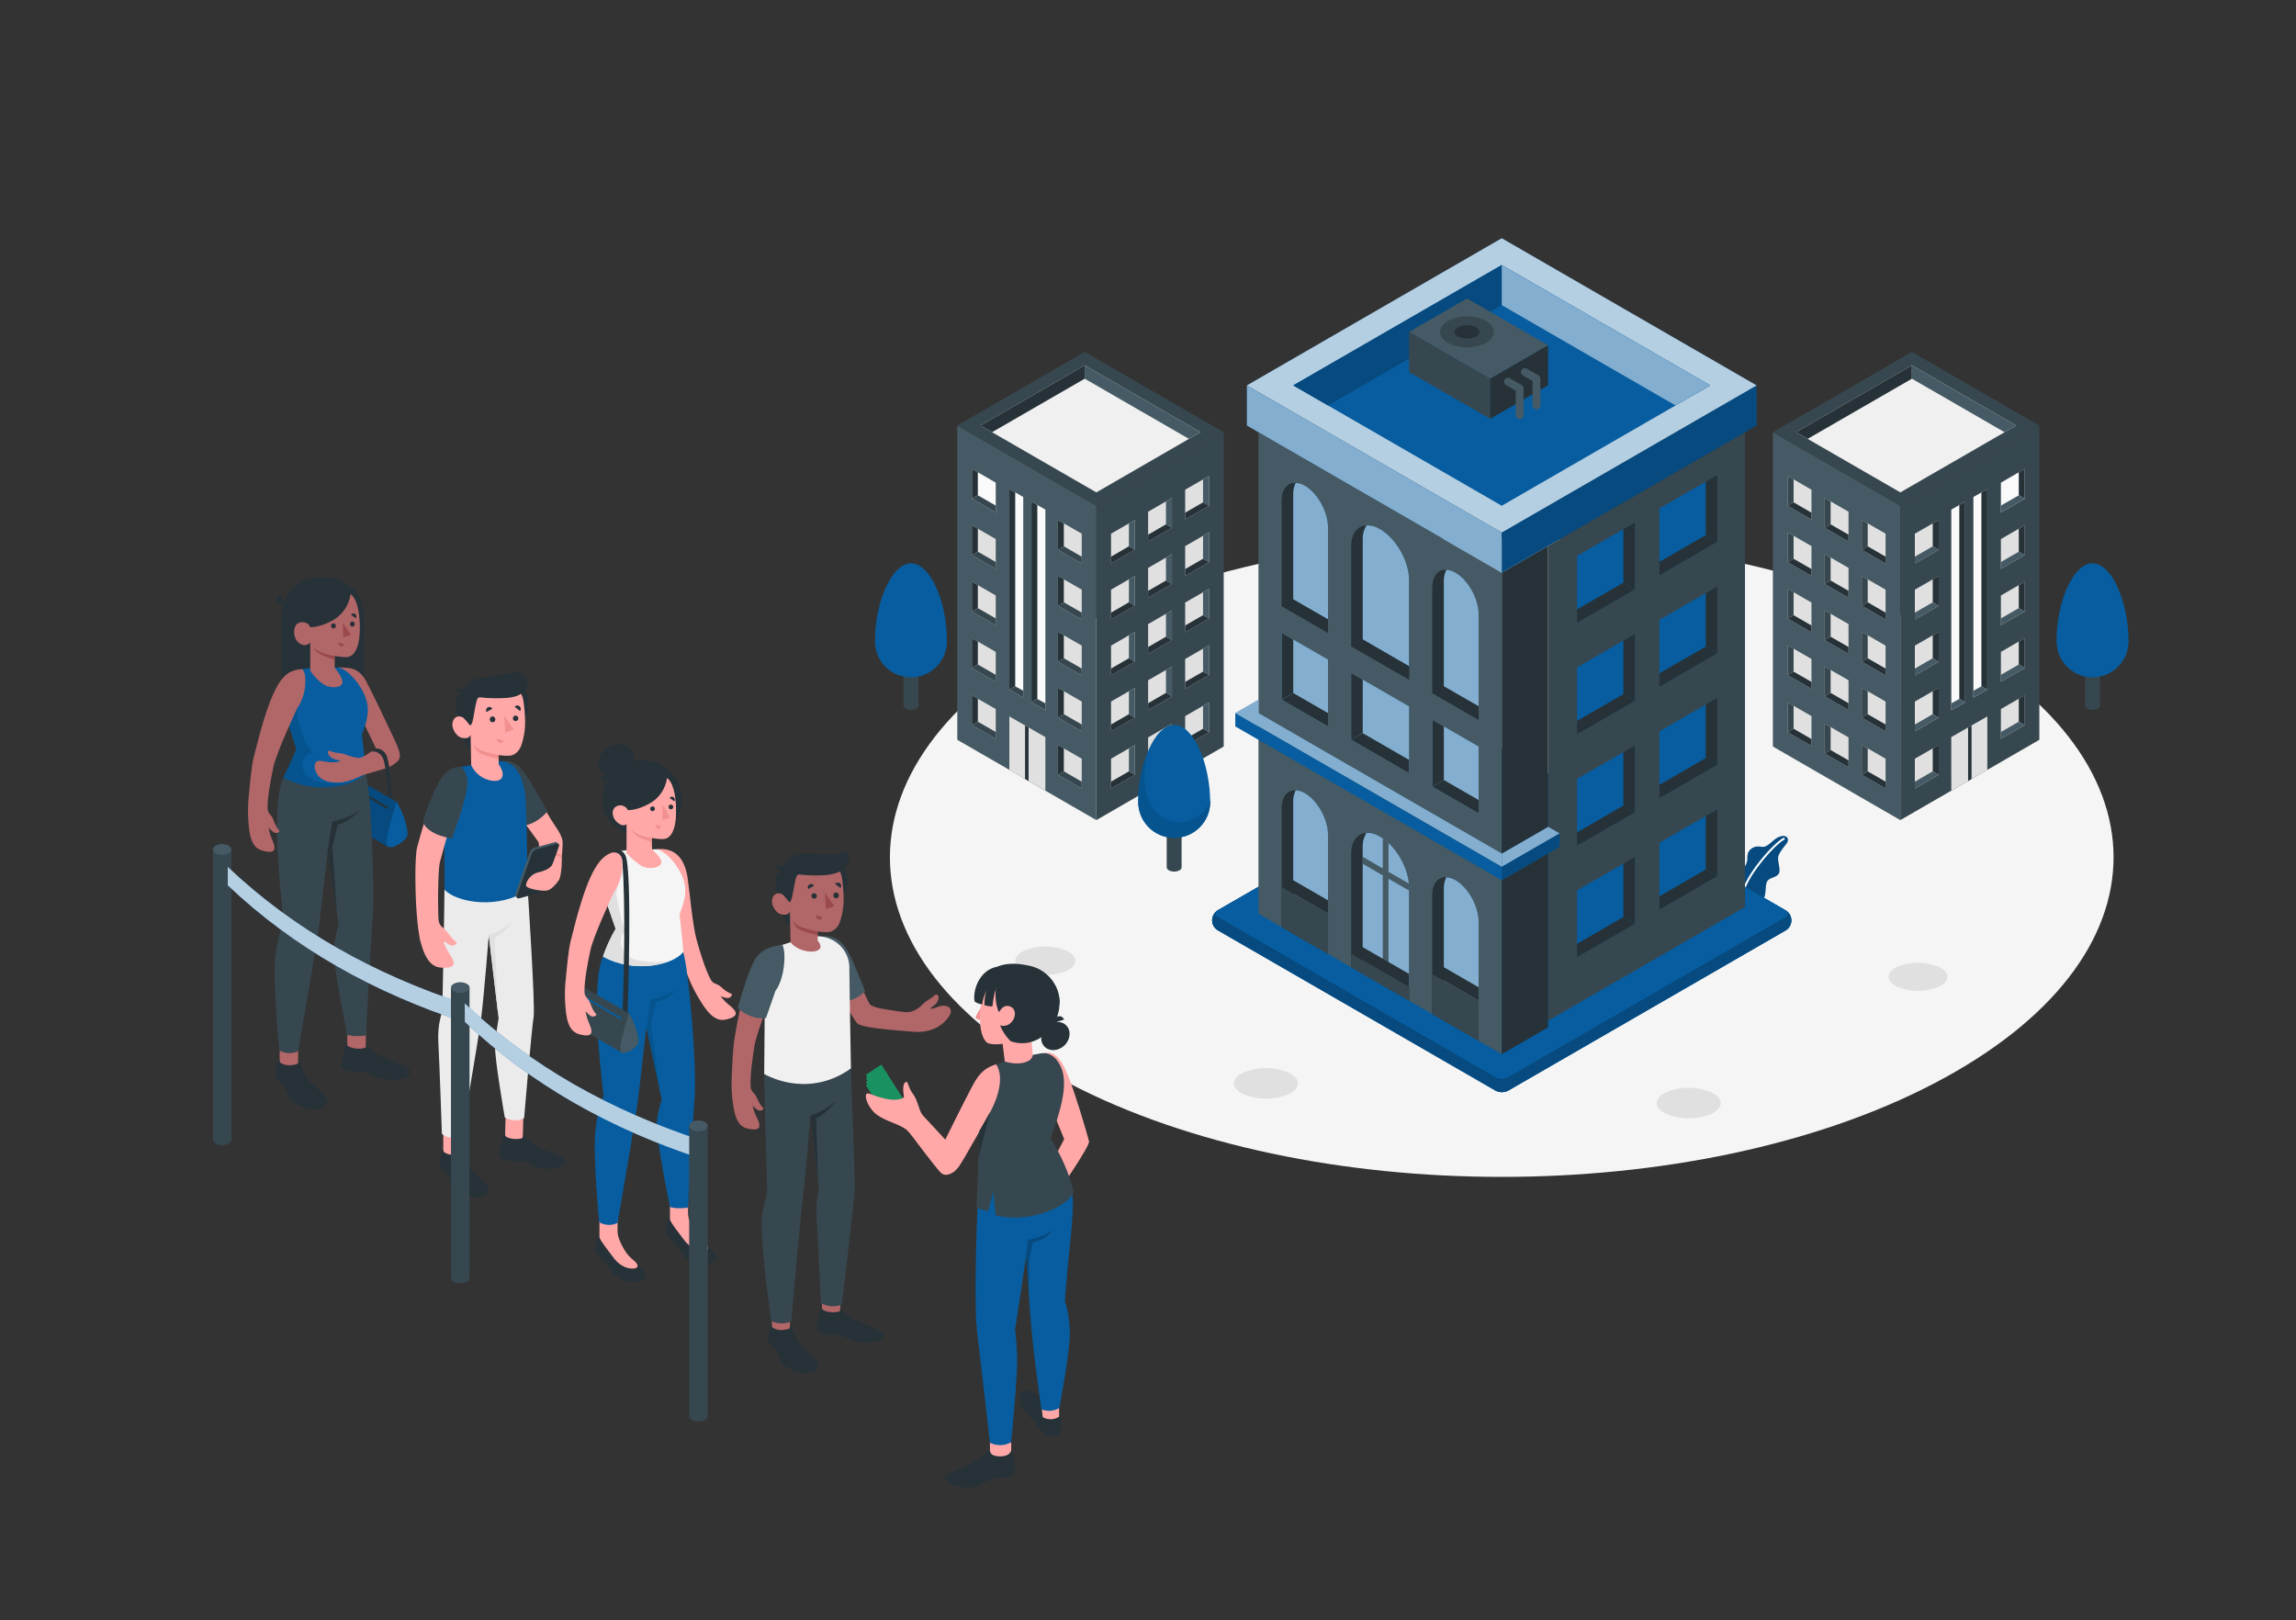 <svg xmlns="http://www.w3.org/2000/svg" id="Layer_1" data-name="Layer 1" viewBox="0 0 585.24 413"><rect x="0" y="0" width="585.24" height="413" fill="#333333" stroke="none"/><defs><style>      .cls-1 {        fill: #37474f;      }      .cls-2 {        stroke: #455a64;        stroke-linejoin: round;        stroke-width: 2px;      }      .cls-2, .cls-3 {        fill: none;        stroke-linecap: round;      }      .cls-4 {        fill: #b16668;      }      .cls-5 {        fill: #263238;      }      .cls-6 {        fill: #9a4a4d;      }      .cls-3 {        stroke: #fff;        stroke-miterlimit: 10;        stroke-width: .5px;      }      .cls-7 {        fill: #f0f0f0;      }      .cls-8 {        fill: #075d9f;      }      .cls-9 {        fill: #ffa8a7;      }      .cls-10 {        fill: #f28f8f;      }      .cls-11 {        fill: #e0e0e0;      }      .cls-12 {        fill: #199160;      }      .cls-13 {        opacity: .1;      }      .cls-13, .cls-14, .cls-15, .cls-16 {        isolation: isolate;      }      .cls-14 {        opacity: .5;      }      .cls-14, .cls-15 {        fill: #fff;      }      .cls-15 {        opacity: .7;      }      .cls-16 {        opacity: .2;      }      .cls-17 {        fill: #455a64;      }      .cls-18 {        fill: #ebebeb;      }      .cls-19 {        fill: #f5f5f5;      }      .cls-20 {        fill: #fafafa;      }    </style></defs><g><g id="freepik--Floor--inject-16"><path class="cls-19" d="M272.51,276.13c60.91,31.82,159.65,31.82,220.55,0,60.91-31.82,60.9-83.4,0-115.22s-159.65-31.82-220.55,0-60.9,83.42,0,115.22Z"></path></g><g id="freepik--Shadow--inject-16"><path class="cls-11" d="M494.19,251.53c-3.4,1.4-7.22,1.4-10.63,0-2.91-1.4-2.91-3.63,0-5.09,3.4-1.4,7.22-1.4,10.63,0,2.94,1.42,2.94,3.71,0,5.09Z"></path><path class="cls-11" d="M261.05,247.48c3.46,1.42,7.35,1.42,10.82,0,2.99-1.45,2.99-3.74,0-5.16-3.47-1.42-7.35-1.42-10.82,0-2.99,1.42-2.99,3.74,0,5.16Z"></path></g><g id="freepik--Plant--inject-16"><path class="cls-8" d="M444.42,231.24c1.82.23,3.92-.39,4.83-1.6,1.07-1.42.6-3.63,1.11-4.82s2.18-1,2.96-2-.43-3.4,0-4.67,1.66-2.49,2.22-3.36,0-2.18-1.91-1.52-2.91,2.95-4.76,2.57-3.44.73-3.47,2.57c.05.72-.09,1.44-.41,2.09-.35.57-1.28.89-1.7,1.77l1.13,8.98Z"></path><path class="cls-16" d="M444.42,231.24c1.82.23,3.92-.39,4.83-1.6,1.07-1.42.6-3.63,1.11-4.82s2.18-1,2.96-2-.43-3.4,0-4.67,1.66-2.49,2.22-3.36,0-2.18-1.91-1.52-2.91,2.95-4.76,2.57-3.44.73-3.47,2.57c.05.72-.09,1.44-.41,2.09-.35.57-1.28.89-1.7,1.77l1.13,8.98Z"></path><path class="cls-3" d="M454.69,213.8c-2.67,1.45-9.91,9.77-10.5,14.19"></path></g><g id="freepik--Buildings--inject-16"><polygon class="cls-1" points="279.45 209.05 311.92 190.29 311.92 110.17 279.45 128.92 279.45 209.05"></polygon><polygon class="cls-17" points="279.45 128.92 244.01 108.47 244.01 188.58 279.45 209.05 279.45 128.92"></polygon><polygon class="cls-1" points="311.92 110.17 276.49 89.71 244.01 108.47 279.45 128.92 311.92 110.17"></polygon><polygon class="cls-11" points="257.28 196.26 257.28 182.62 266.46 187.89 266.46 201.53 257.28 196.26"></polygon><polygon class="cls-5" points="261.28 184.92 262.18 185.44 262.18 199.07 261.28 198.56 261.28 184.92"></polygon><polygon class="cls-11" points="275.73 186.43 275.73 178.83 269.65 175.32 269.65 182.92 275.73 186.43"></polygon><polygon class="cls-5" points="269.65 182.92 271.17 182.05 271.17 176.2 269.65 175.32 269.65 182.92"></polygon><polygon class="cls-1" points="275.73 184.68 271.17 182.05 269.65 182.92 275.73 186.43 275.73 184.68"></polygon><polygon class="cls-11" points="275.73 201 275.73 193.4 269.65 189.89 269.65 197.5 275.73 201"></polygon><polygon class="cls-5" points="269.65 197.5 271.17 196.62 271.17 190.76 269.65 189.89 269.65 197.5"></polygon><polygon class="cls-1" points="275.73 199.25 271.17 196.62 269.65 197.5 275.73 201 275.73 199.25"></polygon><polygon class="cls-11" points="275.73 172.17 275.73 164.57 269.65 161.06 269.65 168.67 275.73 172.17"></polygon><polygon class="cls-5" points="269.65 168.67 271.17 167.79 271.17 161.94 269.65 161.06 269.65 168.67"></polygon><polygon class="cls-1" points="275.73 170.42 271.17 167.79 269.65 168.67 275.73 172.17 275.73 170.42"></polygon><polygon class="cls-11" points="275.73 157.91 275.73 150.31 269.65 146.8 269.65 154.41 275.73 157.91"></polygon><polygon class="cls-5" points="269.65 154.41 271.17 153.53 271.17 147.67 269.65 146.8 269.65 154.41"></polygon><polygon class="cls-1" points="275.73 156.16 271.17 153.53 269.65 154.41 275.73 157.91 275.73 156.16"></polygon><polygon class="cls-11" points="275.73 143.65 275.73 136.04 269.65 132.54 269.65 140.14 275.73 143.65"></polygon><polygon class="cls-5" points="269.65 140.14 271.17 139.26 271.17 133.42 269.65 132.54 269.65 140.14"></polygon><polygon class="cls-1" points="275.73 141.9 271.17 139.26 269.65 140.14 275.73 143.65 275.73 141.9"></polygon><polygon class="cls-11" points="253.81 173.78 253.81 166.17 247.73 162.66 247.73 170.27 253.81 173.78"></polygon><polygon class="cls-5" points="247.73 170.27 249.25 169.39 249.25 163.54 247.73 162.66 247.73 170.27"></polygon><polygon class="cls-1" points="253.81 172.02 249.25 169.39 247.73 170.27 253.81 173.78 253.81 172.02"></polygon><polygon class="cls-11" points="253.81 188.34 253.81 180.74 247.73 177.24 247.73 184.83 253.81 188.34"></polygon><polygon class="cls-5" points="247.73 184.83 249.25 183.96 249.25 178.11 247.73 177.24 247.73 184.83"></polygon><polygon class="cls-1" points="253.81 186.59 249.25 183.96 247.73 184.83 253.81 188.34 253.81 186.59"></polygon><polygon class="cls-11" points="253.81 159.39 253.81 151.79 247.73 148.28 247.73 155.89 253.81 159.39"></polygon><polygon class="cls-5" points="247.73 155.89 249.25 155.01 249.25 149.16 247.73 148.28 247.73 155.89"></polygon><polygon class="cls-1" points="253.81 157.64 249.25 155.01 247.73 155.89 253.81 159.39 253.81 157.64"></polygon><polygon class="cls-11" points="253.81 145.01 253.81 137.41 247.73 133.9 247.73 141.5 253.81 145.01"></polygon><polygon class="cls-5" points="247.73 141.5 249.25 140.63 249.25 134.78 247.73 133.9 247.73 141.5"></polygon><polygon class="cls-1" points="253.81 143.26 249.25 140.63 247.73 141.5 253.81 145.01 253.81 143.26"></polygon><polygon class="cls-20" points="253.81 130.63 253.81 123.03 247.73 119.52 247.73 127.12 253.81 130.63"></polygon><polygon class="cls-5" points="247.73 127.12 249.25 126.25 249.25 120.39 247.73 119.52 247.73 127.12"></polygon><polygon class="cls-1" points="253.81 128.88 249.25 126.25 247.73 127.12 253.81 130.63 253.81 128.88"></polygon><polygon class="cls-20" points="257.28 124.65 260.82 126.69 260.82 177.83 257.28 175.79 257.28 124.65"></polygon><polygon class="cls-5" points="257.28 124.65 258.77 125.51 258.77 174.95 257.28 175.79 257.28 124.65"></polygon><polygon class="cls-1" points="258.77 174.95 260.82 176.08 260.82 177.83 257.28 175.79 258.77 174.95"></polygon><polygon class="cls-20" points="262.91 127.87 266.46 129.9 266.46 181.05 262.91 179 262.91 127.87"></polygon><polygon class="cls-5" points="262.91 127.87 264.41 128.73 264.41 178.16 262.91 179 262.91 127.87"></polygon><polygon class="cls-1" points="264.41 178.16 266.46 179.29 266.46 181.05 262.91 179 264.41 178.16"></polygon><polygon class="cls-11" points="283.2 186.43 283.2 178.83 289.27 175.32 289.27 182.92 283.2 186.43"></polygon><polygon class="cls-17" points="289.27 182.92 287.75 182.05 287.76 176.2 289.27 175.32 289.27 182.92"></polygon><polygon class="cls-5" points="283.2 184.68 287.75 182.05 289.27 182.92 283.2 186.43 283.2 184.68"></polygon><polygon class="cls-11" points="292.65 181 292.65 173.4 298.72 169.9 298.72 177.5 292.65 181"></polygon><polygon class="cls-17" points="298.72 177.5 297.2 176.62 297.2 170.77 298.72 169.9 298.72 177.5"></polygon><polygon class="cls-5" points="292.65 179.25 297.2 176.62 298.72 177.5 292.65 181 292.65 179.25"></polygon><polygon class="cls-11" points="302.09 175.58 302.09 167.98 308.17 164.47 308.17 172.07 302.09 175.58"></polygon><polygon class="cls-17" points="308.17 172.07 306.65 171.2 306.65 165.34 308.17 164.47 308.17 172.07"></polygon><polygon class="cls-5" points="302.09 173.82 306.65 171.2 308.17 172.07 302.09 175.58 302.09 173.82"></polygon><polygon class="cls-11" points="283.2 201 283.2 193.4 289.27 189.89 289.27 197.5 283.2 201"></polygon><polygon class="cls-17" points="289.27 197.5 287.75 196.62 287.76 190.76 289.27 189.89 289.27 197.5"></polygon><polygon class="cls-5" points="283.2 199.25 287.75 196.62 289.27 197.5 283.2 201 283.2 199.25"></polygon><polygon class="cls-11" points="292.65 195.58 292.65 187.97 298.72 184.46 298.72 192.07 292.65 195.58"></polygon><polygon class="cls-17" points="298.72 192.07 297.2 191.19 297.2 185.34 298.72 184.46 298.72 192.07"></polygon><polygon class="cls-5" points="292.65 193.82 297.2 191.19 298.72 192.07 292.65 195.58 292.65 193.82"></polygon><polygon class="cls-11" points="302.09 190.15 302.09 182.54 308.17 179.03 308.17 186.64 302.09 190.15"></polygon><polygon class="cls-17" points="308.17 186.64 306.65 185.76 306.65 179.91 308.17 179.03 308.17 186.64"></polygon><polygon class="cls-5" points="302.09 188.39 306.65 185.76 308.17 186.64 302.09 190.15 302.09 188.39"></polygon><polygon class="cls-11" points="283.2 172.17 283.2 164.57 289.27 161.06 289.27 168.67 283.2 172.17"></polygon><polygon class="cls-17" points="289.27 168.67 287.75 167.79 287.76 161.94 289.27 161.06 289.27 168.67"></polygon><polygon class="cls-5" points="283.2 170.42 287.75 167.79 289.27 168.67 283.2 172.17 283.2 170.42"></polygon><polygon class="cls-11" points="292.65 166.68 292.65 159.08 298.72 155.58 298.72 163.18 292.65 166.68"></polygon><polygon class="cls-17" points="298.72 163.18 297.2 162.3 297.2 156.45 298.72 155.58 298.72 163.18"></polygon><polygon class="cls-5" points="292.65 164.93 297.2 162.3 298.72 163.18 292.65 166.68 292.65 164.93"></polygon><polygon class="cls-11" points="302.09 161.19 302.09 153.59 308.17 150.09 308.17 157.69 302.09 161.19"></polygon><polygon class="cls-17" points="308.17 157.69 306.65 156.81 306.65 150.96 308.17 150.09 308.17 157.69"></polygon><polygon class="cls-5" points="302.09 159.44 306.65 156.81 308.17 157.69 302.09 161.19 302.09 159.44"></polygon><polygon class="cls-11" points="283.2 157.91 283.2 150.31 289.27 146.8 289.27 154.41 283.2 157.91"></polygon><polygon class="cls-17" points="289.27 154.41 287.75 153.53 287.76 147.67 289.27 146.8 289.27 154.41"></polygon><polygon class="cls-5" points="283.2 156.16 287.75 153.53 289.27 154.41 283.2 157.91 283.2 156.16"></polygon><polygon class="cls-11" points="292.65 152.36 292.65 144.76 298.72 141.25 298.72 148.86 292.65 152.36"></polygon><polygon class="cls-17" points="298.72 148.86 297.2 147.98 297.2 142.13 298.72 141.25 298.72 148.86"></polygon><polygon class="cls-5" points="292.65 150.61 297.2 147.98 298.72 148.86 292.65 152.36 292.65 150.61"></polygon><polygon class="cls-11" points="302.09 146.82 302.09 139.21 308.17 135.7 308.17 143.31 302.09 146.82"></polygon><polygon class="cls-17" points="308.17 143.31 306.65 142.43 306.65 136.58 308.17 135.7 308.17 143.31"></polygon><polygon class="cls-5" points="302.09 145.06 306.65 142.43 308.17 143.31 302.09 146.82 302.09 145.06"></polygon><polygon class="cls-11" points="283.2 143.65 283.2 136.04 289.27 132.54 289.27 140.14 283.2 143.65"></polygon><polygon class="cls-17" points="289.27 140.14 287.75 139.26 287.76 133.42 289.27 132.54 289.27 140.14"></polygon><polygon class="cls-5" points="283.2 141.9 287.75 139.26 289.27 140.14 283.2 143.65 283.2 141.9"></polygon><polygon class="cls-11" points="292.65 138.04 292.65 130.44 298.72 126.93 298.72 134.53 292.65 138.04"></polygon><polygon class="cls-17" points="298.72 134.53 297.2 133.66 297.2 127.81 298.72 126.93 298.72 134.53"></polygon><polygon class="cls-5" points="292.65 136.29 297.2 133.66 298.72 134.53 292.65 138.04 292.65 136.29"></polygon><polygon class="cls-11" points="302.09 132.43 302.09 124.83 308.17 121.32 308.17 128.93 302.09 132.43"></polygon><polygon class="cls-17" points="308.17 128.93 306.65 128.05 306.65 122.2 308.17 121.32 308.17 128.93"></polygon><polygon class="cls-5" points="302.09 130.68 306.65 128.05 308.17 128.93 302.09 132.43 302.09 130.68"></polygon><polygon class="cls-7" points="249.92 108.47 276.49 93.12 306.01 110.17 279.45 125.51 249.92 108.47"></polygon><polygon class="cls-17" points="276.49 93.12 276.49 96.53 303.06 111.87 306.01 110.17 276.49 93.12"></polygon><polygon class="cls-5" points="276.49 93.12 249.92 108.47 252.87 110.17 276.49 96.53 276.49 93.12"></polygon><polygon class="cls-17" points="484.38 209.05 451.9 190.29 451.9 110.17 484.39 128.92 484.38 209.05"></polygon><polygon class="cls-1" points="484.39 128.92 519.82 108.47 519.82 188.58 484.38 209.05 484.39 128.92"></polygon><polygon class="cls-1" points="451.9 110.17 487.34 89.71 519.82 108.47 484.39 128.92 451.9 110.17"></polygon><polygon class="cls-11" points="506.56 196.26 506.56 182.62 497.37 187.89 497.38 201.53 506.56 196.26"></polygon><polygon class="cls-5" points="502.54 184.92 501.66 185.44 501.66 199.07 502.54 198.56 502.54 184.92"></polygon><polygon class="cls-11" points="488.09 186.43 488.09 178.83 494.17 175.32 494.17 182.92 488.09 186.43"></polygon><polygon class="cls-5" points="494.17 182.92 492.65 182.05 492.65 176.2 494.17 175.32 494.17 182.92"></polygon><polygon class="cls-17" points="488.09 184.68 492.65 182.05 494.17 182.92 488.09 186.43 488.09 184.68"></polygon><polygon class="cls-11" points="488.09 201 488.09 193.4 494.17 189.89 494.17 197.5 488.09 201"></polygon><polygon class="cls-5" points="494.17 197.5 492.65 196.62 492.65 190.76 494.17 189.89 494.17 197.5"></polygon><polygon class="cls-17" points="488.09 199.25 492.65 196.62 494.17 197.5 488.09 201 488.09 199.25"></polygon><polygon class="cls-11" points="488.09 172.17 488.09 164.57 494.17 161.06 494.17 168.67 488.09 172.17"></polygon><polygon class="cls-5" points="494.17 168.67 492.65 167.79 492.65 161.94 494.17 161.06 494.17 168.67"></polygon><polygon class="cls-17" points="488.09 170.42 492.65 167.79 494.17 168.67 488.09 172.17 488.09 170.42"></polygon><polygon class="cls-11" points="488.09 157.91 488.09 150.31 494.17 146.8 494.17 154.41 488.09 157.91"></polygon><polygon class="cls-5" points="494.17 154.41 492.65 153.53 492.65 147.67 494.17 146.8 494.17 154.41"></polygon><polygon class="cls-17" points="488.09 156.16 492.65 153.53 494.17 154.41 488.09 157.91 488.09 156.16"></polygon><polygon class="cls-11" points="488.09 143.65 488.09 136.04 494.17 132.54 494.17 140.14 488.09 143.65"></polygon><polygon class="cls-5" points="494.17 140.14 492.65 139.26 492.65 133.42 494.17 132.54 494.17 140.14"></polygon><polygon class="cls-17" points="488.09 141.9 492.65 139.26 494.17 140.14 488.09 143.65 488.09 141.9"></polygon><polygon class="cls-11" points="510.02 173.78 510.02 166.17 516.09 162.66 516.09 170.27 510.02 173.78"></polygon><polygon class="cls-5" points="516.09 170.27 514.58 169.39 514.58 163.54 516.09 162.66 516.09 170.27"></polygon><polygon class="cls-17" points="510.02 172.02 514.58 169.39 516.09 170.27 510.02 173.78 510.02 172.02"></polygon><polygon class="cls-11" points="510.02 188.34 510.02 180.74 516.09 177.24 516.09 184.83 510.02 188.34"></polygon><polygon class="cls-5" points="516.09 184.83 514.58 183.96 514.58 178.11 516.09 177.24 516.09 184.83"></polygon><polygon class="cls-17" points="510.02 186.59 514.58 183.96 516.09 184.83 510.02 188.34 510.02 186.59"></polygon><polygon class="cls-11" points="510.02 159.39 510.02 151.79 516.09 148.28 516.09 155.89 510.02 159.39"></polygon><polygon class="cls-5" points="516.09 155.89 514.58 155.01 514.58 149.16 516.09 148.28 516.09 155.89"></polygon><polygon class="cls-17" points="510.02 157.64 514.58 155.01 516.09 155.89 510.02 159.39 510.02 157.64"></polygon><polygon class="cls-11" points="510.02 145.01 510.02 137.41 516.09 133.9 516.09 141.5 510.02 145.01"></polygon><polygon class="cls-5" points="516.09 141.5 514.58 140.63 514.58 134.78 516.09 133.9 516.09 141.5"></polygon><polygon class="cls-17" points="510.02 143.26 514.58 140.63 516.09 141.5 510.02 145.01 510.02 143.26"></polygon><polygon class="cls-20" points="510.02 130.63 510.02 123.03 516.09 119.52 516.09 127.12 510.02 130.63"></polygon><polygon class="cls-5" points="516.09 127.12 514.58 126.25 514.58 120.39 516.09 119.52 516.09 127.12"></polygon><polygon class="cls-17" points="510.02 128.88 514.58 126.25 516.09 127.12 510.02 130.63 510.02 128.88"></polygon><polygon class="cls-20" points="506.56 124.65 503.01 126.69 503.01 177.83 506.56 175.79 506.56 124.65"></polygon><polygon class="cls-5" points="506.56 124.65 505.05 125.51 505.05 174.95 506.56 175.79 506.56 124.65"></polygon><polygon class="cls-17" points="505.05 174.95 503.01 176.08 503.01 177.83 506.56 175.79 505.05 174.95"></polygon><polygon class="cls-20" points="500.92 127.87 497.38 129.9 497.38 181.05 500.92 179 500.92 127.87"></polygon><polygon class="cls-5" points="500.92 127.87 499.42 128.73 499.42 178.16 500.92 179 500.92 127.87"></polygon><polygon class="cls-17" points="499.42 178.16 497.38 179.29 497.38 181.05 500.92 179 499.42 178.16"></polygon><polygon class="cls-11" points="480.63 186.43 480.63 178.83 474.55 175.32 474.55 182.92 480.63 186.43"></polygon><polygon class="cls-1" points="474.55 182.92 476.07 182.05 476.07 176.2 474.55 175.32 474.55 182.92"></polygon><polygon class="cls-5" points="480.63 184.68 476.07 182.05 474.55 182.92 480.63 186.43 480.63 184.68"></polygon><polygon class="cls-11" points="471.18 181 471.18 173.4 465.11 169.9 465.11 177.5 471.18 181"></polygon><polygon class="cls-1" points="465.11 177.5 466.62 176.62 466.62 170.77 465.11 169.9 465.11 177.5"></polygon><polygon class="cls-5" points="471.18 179.25 466.62 176.62 465.11 177.5 471.18 181 471.18 179.25"></polygon><polygon class="cls-11" points="461.74 175.58 461.74 167.98 455.66 164.47 455.66 172.07 461.74 175.58"></polygon><polygon class="cls-1" points="455.66 172.07 457.18 171.2 457.18 165.34 455.66 164.47 455.66 172.07"></polygon><polygon class="cls-5" points="461.74 173.82 457.18 171.2 455.66 172.07 461.74 175.58 461.74 173.82"></polygon><polygon class="cls-11" points="480.63 201 480.63 193.4 474.55 189.89 474.55 197.5 480.63 201"></polygon><polygon class="cls-1" points="474.55 197.5 476.07 196.62 476.07 190.76 474.55 189.89 474.55 197.5"></polygon><polygon class="cls-5" points="480.63 199.25 476.07 196.62 474.55 197.5 480.63 201 480.63 199.25"></polygon><polygon class="cls-11" points="471.18 195.58 471.18 187.97 465.11 184.46 465.11 192.07 471.18 195.58"></polygon><polygon class="cls-1" points="465.11 192.07 466.62 191.19 466.62 185.34 465.11 184.46 465.11 192.07"></polygon><polygon class="cls-5" points="471.18 193.82 466.62 191.19 465.11 192.07 471.18 195.58 471.18 193.82"></polygon><polygon class="cls-11" points="461.74 190.15 461.74 182.54 455.66 179.03 455.66 186.64 461.74 190.15"></polygon><polygon class="cls-1" points="455.66 186.64 457.18 185.76 457.18 179.91 455.66 179.03 455.66 186.64"></polygon><polygon class="cls-5" points="461.74 188.39 457.18 185.76 455.66 186.64 461.74 190.15 461.74 188.39"></polygon><polygon class="cls-11" points="480.63 172.17 480.63 164.57 474.55 161.06 474.55 168.67 480.63 172.17"></polygon><polygon class="cls-1" points="474.55 168.67 476.07 167.79 476.07 161.94 474.55 161.06 474.55 168.67"></polygon><polygon class="cls-5" points="480.63 170.42 476.07 167.79 474.55 168.67 480.63 172.17 480.63 170.42"></polygon><polygon class="cls-11" points="471.18 166.68 471.18 159.08 465.11 155.58 465.11 163.18 471.18 166.68"></polygon><polygon class="cls-1" points="465.11 163.18 466.62 162.3 466.62 156.45 465.11 155.58 465.11 163.18"></polygon><polygon class="cls-5" points="471.18 164.93 466.62 162.3 465.11 163.18 471.18 166.68 471.18 164.93"></polygon><polygon class="cls-11" points="461.74 161.19 461.74 153.59 455.66 150.09 455.66 157.69 461.74 161.19"></polygon><polygon class="cls-1" points="455.66 157.69 457.18 156.81 457.18 150.96 455.66 150.09 455.66 157.69"></polygon><polygon class="cls-5" points="461.74 159.44 457.18 156.81 455.66 157.69 461.74 161.19 461.74 159.44"></polygon><polygon class="cls-11" points="480.63 157.91 480.63 150.31 474.55 146.8 474.55 154.41 480.63 157.91"></polygon><polygon class="cls-1" points="474.55 154.41 476.07 153.53 476.07 147.67 474.55 146.8 474.55 154.41"></polygon><polygon class="cls-5" points="480.63 156.16 476.07 153.53 474.55 154.41 480.63 157.91 480.63 156.16"></polygon><polygon class="cls-11" points="471.18 152.36 471.18 144.76 465.11 141.25 465.11 148.86 471.18 152.36"></polygon><polygon class="cls-1" points="465.11 148.86 466.62 147.98 466.62 142.13 465.11 141.25 465.11 148.86"></polygon><polygon class="cls-5" points="471.18 150.61 466.62 147.98 465.11 148.86 471.18 152.36 471.18 150.61"></polygon><polygon class="cls-11" points="461.74 146.82 461.74 139.21 455.66 135.7 455.66 143.31 461.74 146.82"></polygon><polygon class="cls-1" points="455.66 143.31 457.18 142.43 457.18 136.58 455.66 135.7 455.66 143.31"></polygon><polygon class="cls-5" points="461.74 145.06 457.18 142.43 455.66 143.31 461.74 146.82 461.74 145.06"></polygon><polygon class="cls-11" points="480.63 143.65 480.63 136.04 474.55 132.54 474.55 140.14 480.63 143.65"></polygon><polygon class="cls-1" points="474.55 140.14 476.07 139.26 476.07 133.42 474.55 132.54 474.55 140.14"></polygon><polygon class="cls-5" points="480.63 141.9 476.07 139.26 474.55 140.14 480.63 143.65 480.63 141.9"></polygon><polygon class="cls-11" points="471.18 138.04 471.18 130.44 465.11 126.93 465.11 134.53 471.18 138.04"></polygon><polygon class="cls-1" points="465.11 134.53 466.62 133.66 466.62 127.81 465.11 126.93 465.11 134.53"></polygon><polygon class="cls-5" points="471.18 136.29 466.62 133.66 465.11 134.53 471.18 138.04 471.18 136.29"></polygon><polygon class="cls-11" points="461.74 132.43 461.74 124.83 455.66 121.32 455.66 128.93 461.74 132.43"></polygon><polygon class="cls-1" points="455.66 128.93 457.18 128.05 457.18 122.2 455.66 121.32 455.66 128.93"></polygon><polygon class="cls-5" points="461.74 130.68 457.18 128.05 455.66 128.93 461.74 132.43 461.74 130.68"></polygon><polygon class="cls-7" points="513.91 108.47 487.34 93.12 457.81 110.17 484.39 125.51 513.91 108.47"></polygon><polygon class="cls-5" points="487.34 93.12 487.34 96.53 460.76 111.87 457.81 110.17 487.34 93.12"></polygon><polygon class="cls-17" points="487.34 93.12 513.91 108.47 510.95 110.17 487.34 96.53 487.34 93.12"></polygon><path class="cls-11" d="M436.21,283.92c-3.7,1.52-7.84,1.52-11.54,0-3.18-1.52-3.18-3.98,0-5.5,3.7-1.52,7.84-1.52,11.54,0,3.19,1.52,3.19,3.98,0,5.5Z"></path><path class="cls-11" d="M316.9,278.91c3.7,1.52,7.85,1.52,11.54,0,3.18-1.52,3.18-3.98,0-5.5-3.7-1.52-7.85-1.52-11.54,0-3.17,1.52-3.17,3.98,0,5.5Z"></path><path class="cls-8" d="M384.37,278.03l70.67-40.8c1.44-.77,1.99-2.56,1.23-4-.28-.52-.7-.95-1.23-1.23l-70.68-40.8c-.99-.5-2.16-.5-3.15,0l-70.67,40.77c-1.44.77-1.99,2.56-1.23,4,.28.52.7.95,1.23,1.23l70.68,40.8c.98.51,2.15.52,3.15.03Z"></path><path class="cls-8" d="M384.37,278.03l70.67-40.8c1.44-.77,1.99-2.56,1.23-4-.28-.52-.7-.95-1.23-1.23l-70.68-40.8c-.99-.5-2.16-.5-3.15,0l-70.67,40.77c-1.44.77-1.99,2.56-1.23,4,.28.52.7.95,1.23,1.23l70.68,40.8c.98.51,2.15.52,3.15.03Z"></path><path class="cls-8" d="M384.37,278.03l70.67-40.8c1.44-.77,1.99-2.56,1.23-4-.28-.52-.7-.95-1.23-1.23l-70.68-40.8c-.99-.5-2.16-.5-3.15,0l-70.67,40.77c-1.44.77-1.99,2.56-1.23,4,.28.52.7.95,1.23,1.23l70.68,40.8c.98.51,2.15.52,3.15.03Z"></path><path class="cls-16" d="M384.37,278.03l70.67-40.8c1.44-.77,1.99-2.56,1.23-4-.28-.52-.7-.95-1.23-1.23l-70.68-40.8c-.99-.5-2.16-.5-3.15,0l-70.67,40.77c-1.44.77-1.99,2.56-1.23,4,.28.52.7.95,1.23,1.23l70.68,40.8c.98.51,2.15.52,3.15.03Z"></path><path class="cls-8" d="M310.54,233.82l70.68,40.8c.99.5,2.16.5,3.15,0l70.67-40.8c.5-.17.77-.72.6-1.22-.1-.28-.32-.5-.6-.6l-70.68-40.8c-.99-.5-2.16-.5-3.15,0l-70.67,40.77c-.51.14-.81.67-.66,1.18.09.32.34.57.66.66Z"></path><polygon class="cls-1" points="394.6 260.18 444.79 231.2 444.79 110.17 394.6 139.15 394.6 260.18"></polygon><polygon class="cls-17" points="382.79 268.71 382.79 145.97 320.78 110.17 320.78 232.91 382.79 268.71"></polygon><polygon class="cls-8" points="382.79 217.56 320.78 181.77 320.78 178.36 314.87 181.77 382.79 220.97 382.79 217.56"></polygon><polygon class="cls-14" points="382.79 217.56 320.78 181.77 320.78 178.36 314.87 181.77 382.79 220.97 382.79 217.56"></polygon><polygon class="cls-8" points="314.87 181.77 382.79 220.97 382.79 224.38 314.87 185.17 314.87 181.77"></polygon><polygon class="cls-8" points="382.79 217.56 394.6 210.75 397.55 212.45 382.79 220.97 382.79 217.56"></polygon><polygon class="cls-14" points="382.79 217.56 394.6 210.75 397.55 212.45 382.79 220.97 382.79 217.56"></polygon><polygon class="cls-8" points="382.79 224.38 397.55 215.86 397.55 212.45 382.79 220.97 382.79 224.38"></polygon><polygon class="cls-16" points="382.79 224.38 397.55 215.86 397.55 212.45 382.79 220.97 382.79 224.38"></polygon><polygon class="cls-5" points="382.79 145.97 394.6 139.15 394.6 210.75 382.79 217.56 382.79 145.97"></polygon><polygon class="cls-5" points="382.79 224.38 394.6 217.56 394.6 261.89 382.79 268.71 382.79 224.38"></polygon><polygon class="cls-8" points="376.89 207.34 376.89 190.29 365.07 183.47 365.07 200.52 376.89 207.34"></polygon><polygon class="cls-14" points="376.89 207.34 376.89 190.29 365.07 183.47 365.07 200.52 376.89 207.34"></polygon><polygon class="cls-5" points="365.07 200.52 368.03 198.82 368.03 185.17 365.07 183.47 365.07 200.52"></polygon><polygon class="cls-5" points="376.89 203.93 368.03 198.82 365.07 200.52 376.89 207.34 376.89 203.93"></polygon><polygon class="cls-8" points="359.16 197.11 359.16 180.06 344.4 171.54 344.4 188.58 359.16 197.11"></polygon><polygon class="cls-14" points="359.16 197.11 359.16 180.06 344.4 171.54 344.4 188.58 359.16 197.11"></polygon><polygon class="cls-5" points="347.35 186.88 347.36 173.25 344.4 171.54 344.4 188.58 347.35 186.88"></polygon><polygon class="cls-5" points="359.16 193.7 359.16 197.11 344.4 188.58 347.35 186.88 359.16 193.7"></polygon><polygon class="cls-8" points="401.98 243.99 401.98 226.94 416.74 218.42 416.74 235.47 401.98 243.99"></polygon><polygon class="cls-5" points="413.79 233.76 413.79 220.12 416.74 218.42 416.74 235.47 413.79 233.76"></polygon><polygon class="cls-5" points="401.98 240.58 401.98 243.99 416.74 235.47 413.79 233.76 401.98 240.58"></polygon><polygon class="cls-8" points="401.98 215.58 401.98 198.53 416.74 190.01 416.74 207.05 401.98 215.58"></polygon><polygon class="cls-5" points="413.79 205.35 413.79 191.71 416.74 190.01 416.74 207.05 413.79 205.35"></polygon><polygon class="cls-5" points="401.98 212.17 401.98 215.58 416.74 207.05 413.79 205.35 401.98 212.17"></polygon><polygon class="cls-8" points="401.98 187.17 401.98 170.12 416.74 161.59 416.74 178.64 401.98 187.17"></polygon><polygon class="cls-5" points="413.79 176.94 413.79 163.3 416.74 161.59 416.74 178.64 413.79 176.94"></polygon><polygon class="cls-5" points="401.98 183.76 401.98 187.17 416.74 178.64 413.79 176.94 401.98 183.76"></polygon><polygon class="cls-8" points="401.98 158.75 401.98 141.71 416.74 133.18 416.74 150.23 401.98 158.75"></polygon><polygon class="cls-5" points="413.79 148.52 413.79 134.89 416.74 133.18 416.74 150.23 413.79 148.52"></polygon><polygon class="cls-5" points="401.98 155.34 401.98 158.75 416.74 150.23 413.79 148.52 401.98 155.34"></polygon><polygon class="cls-8" points="422.97 231.87 422.97 214.82 437.74 206.31 437.73 223.35 422.97 231.87"></polygon><polygon class="cls-5" points="434.78 221.64 434.78 208.01 437.74 206.31 437.73 223.35 434.78 221.64"></polygon><polygon class="cls-5" points="422.97 228.47 422.97 231.87 437.73 223.35 434.78 221.64 422.97 228.47"></polygon><polygon class="cls-8" points="422.97 203.46 422.97 186.41 437.74 177.89 437.73 194.94 422.97 203.46"></polygon><polygon class="cls-5" points="434.78 193.24 434.78 179.59 437.74 177.89 437.73 194.94 434.78 193.24"></polygon><polygon class="cls-5" points="422.97 200.05 422.97 203.46 437.73 194.94 434.78 193.24 422.97 200.05"></polygon><polygon class="cls-8" points="422.97 175.05 422.97 158 437.74 149.48 437.73 166.53 422.97 175.05"></polygon><polygon class="cls-5" points="434.78 164.82 434.78 151.18 437.74 149.48 437.73 166.53 434.78 164.82"></polygon><polygon class="cls-5" points="422.97 171.64 422.97 175.05 437.73 166.53 434.78 164.82 422.97 171.64"></polygon><polygon class="cls-8" points="422.97 146.63 422.97 129.59 437.74 121.07 437.73 138.12 422.97 146.63"></polygon><polygon class="cls-5" points="434.78 136.41 434.78 122.77 437.74 121.07 437.73 138.12 434.78 136.41"></polygon><polygon class="cls-5" points="422.97 143.23 422.97 146.63 437.73 138.12 434.78 136.41 422.97 143.23"></polygon><polygon class="cls-8" points="338.5 185.17 338.5 168.13 326.69 161.31 326.69 178.36 338.5 185.17"></polygon><polygon class="cls-14" points="338.5 185.17 338.5 168.13 326.69 161.31 326.69 178.36 338.5 185.17"></polygon><polygon class="cls-5" points="329.64 176.66 326.69 178.36 326.69 161.31 329.64 163.02 329.64 176.66"></polygon><polygon class="cls-5" points="338.5 181.77 329.64 176.66 326.69 178.36 338.5 185.17 338.5 181.77"></polygon><path class="cls-5" d="M344.4,217.73c0-4.81,3.31-6.81,7.39-4.46s7.38,8.16,7.38,12.98v28.81l-14.76-8.53v-28.81Z"></path><path class="cls-17" d="M359.16,226.26c0-4.82-3.3-10.63-7.38-12.98-1.04-.66-2.25-1-3.47-.98-.67,1.13-1.01,2.42-.95,3.74v28.81l11.8,6.82v-25.4Z"></path><path class="cls-8" d="M359.16,226.26c0-4.82-3.3-10.63-7.38-12.98-1.04-.66-2.25-1-3.47-.98-.67,1.13-1.01,2.42-.95,3.74v28.81l11.8,6.82v-25.4Z"></path><path class="cls-14" d="M359.16,226.26c0-4.82-3.3-10.63-7.38-12.98-1.04-.66-2.25-1-3.47-.98-.67,1.13-1.01,2.42-.95,3.74v28.81l11.8,6.82v-25.4Z"></path><path class="cls-17" d="M353.92,214.88c-.45-.43-.94-.82-1.45-1.17v7.66l-5.09-2.95v1.77l5.09,2.96v22.09l1.45.84v-22.1l5.25,3.03v-.73c0-.35,0-.73-.05-1.05l-5.2-2.99v-7.35Z"></path><polygon class="cls-8" points="382.79 145.97 382.79 135.74 317.83 98.24 317.83 108.47 382.79 145.97"></polygon><polygon class="cls-14" points="382.79 145.97 382.79 135.74 317.83 98.24 317.83 108.47 382.79 145.97"></polygon><polygon class="cls-8" points="382.79 145.97 382.79 135.74 447.75 98.24 447.75 108.47 382.79 145.97"></polygon><polygon class="cls-16" points="382.79 145.97 382.79 135.74 447.75 98.24 447.75 108.47 382.79 145.97"></polygon><path class="cls-5" d="M326.69,127.66c0-4.01,2.65-5.74,5.9-3.86s5.91,6.67,5.91,10.68v26.83l-11.81-6.82v-26.83Z"></path><path class="cls-8" d="M332.59,123.8c-.7-.42-1.49-.67-2.31-.73-.45.9-.67,1.9-.64,2.91v26.83l8.86,5.09v-23.42c0-4.01-2.65-8.8-5.91-10.68Z"></path><path class="cls-14" d="M332.59,123.8c-.7-.42-1.49-.67-2.31-.73-.45.9-.67,1.9-.64,2.91v26.83l8.86,5.09v-23.42c0-4.01-2.65-8.8-5.91-10.68Z"></path><polygon class="cls-5" points="326.69 154.49 329.64 152.78 338.5 157.89 338.5 161.31 326.69 154.49"></polygon><path class="cls-5" d="M344.4,139.34c0-4.82,3.31-6.81,7.39-4.46s7.38,8.16,7.38,12.98v25.38l-14.76-8.53v-25.38Z"></path><path class="cls-8" d="M359.16,147.87c0-4.82-3.3-10.63-7.38-12.98-1.04-.66-2.25-1-3.47-.98-.67,1.13-1.01,2.42-.95,3.74v25.37l11.8,6.83v-21.97Z"></path><path class="cls-14" d="M359.16,147.87c0-4.82-3.3-10.63-7.38-12.98-1.04-.66-2.25-1-3.47-.98-.67,1.13-1.01,2.42-.95,3.74v25.37l11.8,6.83v-21.97Z"></path><polygon class="cls-5" points="347.36 163.01 344.4 164.72 359.16 173.25 359.16 169.84 347.36 163.01"></polygon><path class="cls-5" d="M365.07,149.83c0-4.01,2.64-5.74,5.9-3.86s5.91,6.67,5.91,10.68v26.83l-11.81-6.82v-26.83Z"></path><path class="cls-8" d="M370.98,145.97c-.7-.42-1.49-.67-2.31-.73-.45.9-.67,1.9-.64,2.91v26.83l8.86,5.09v-23.42c0-4.01-2.65-8.8-5.91-10.68Z"></path><path class="cls-14" d="M370.98,145.97c-.7-.42-1.49-.67-2.31-.73-.45.9-.67,1.9-.64,2.91v26.83l8.86,5.09v-23.42c0-4.01-2.65-8.8-5.91-10.68Z"></path><polygon class="cls-5" points="368.03 174.95 365.07 176.66 376.89 183.47 376.89 180.06 368.03 174.95"></polygon><path class="cls-5" d="M365.07,228.21c0-4.01,2.64-5.74,5.9-3.86s5.91,6.67,5.91,10.68v30.27l-11.81-6.82v-30.27Z"></path><path class="cls-8" d="M370.98,224.35c-.7-.42-1.49-.67-2.31-.73-.45.9-.67,1.9-.64,2.91v30.26l8.86,5.09v-26.9c0-3.97-2.65-8.75-5.91-10.63Z"></path><path class="cls-14" d="M370.98,224.35c-.7-.42-1.49-.67-2.31-.73-.45.9-.67,1.9-.64,2.91v30.26l8.86,5.09v-26.9c0-3.97-2.65-8.75-5.91-10.63Z"></path><polygon class="cls-1" points="365.07 258.48 365.07 248.25 376.89 255.07 376.89 265.3 365.07 258.48"></polygon><polygon class="cls-5" points="365.07 248.25 368.03 246.55 376.88 251.66 376.89 255.07 365.07 248.25"></polygon><path class="cls-5" d="M326.69,206.05c0-4.01,2.65-5.74,5.9-3.86s5.91,6.67,5.91,10.68v30.27l-11.81-6.8v-30.28Z"></path><path class="cls-8" d="M332.59,202.17c-.7-.42-1.5-.67-2.31-.73-.45.9-.67,1.9-.64,2.91v30.27l8.86,5.09v-26.9c0-3.96-2.65-8.74-5.91-10.64Z"></path><path class="cls-14" d="M332.59,202.17c-.7-.42-1.5-.67-2.31-.73-.45.9-.67,1.9-.64,2.91v30.27l8.86,5.09v-26.9c0-3.96-2.65-8.74-5.91-10.64Z"></path><polygon class="cls-1" points="338.5 243.14 338.5 232.91 326.69 226.09 326.69 236.32 338.5 243.14"></polygon><polygon class="cls-5" points="326.69 226.09 329.64 224.38 338.5 229.5 338.5 232.91 326.69 226.09"></polygon><polygon class="cls-1" points="344.4 246.55 344.4 243.14 359.16 251.66 359.16 255.07 344.4 246.55"></polygon><polygon class="cls-5" points="344.4 243.14 347.36 241.44 359.16 248.25 359.16 251.66 344.4 243.14"></polygon><polygon class="cls-8" points="382.79 135.74 447.75 98.24 382.79 60.73 317.83 98.24 382.79 135.74"></polygon><polygon class="cls-15" points="382.79 135.74 447.75 98.24 382.79 60.73 317.83 98.24 382.79 135.74"></polygon><polygon class="cls-8" points="382.79 128.92 435.94 98.24 382.79 67.55 329.64 98.24 382.79 128.92"></polygon><polygon class="cls-8" points="382.79 67.55 382.79 77.78 338.5 103.35 329.64 98.24 382.79 67.55"></polygon><polygon class="cls-16" points="382.79 67.55 382.79 77.78 338.5 103.35 329.64 98.24 382.79 67.55"></polygon><polygon class="cls-8" points="382.79 67.55 435.94 98.24 427.08 103.35 382.79 77.78 382.79 67.55"></polygon><polygon class="cls-14" points="382.79 67.55 435.94 98.24 427.08 103.35 382.79 77.78 382.79 67.55"></polygon><polygon class="cls-17" points="373.93 76.07 359.16 84.6 379.84 96.53 394.6 88.01 373.93 76.07"></polygon><polygon class="cls-1" points="359.16 84.6 359.16 94.83 379.84 106.76 379.84 96.53 359.16 84.6"></polygon><polygon class="cls-5" points="394.6 88.01 394.6 98.24 379.84 106.76 379.84 96.53 394.6 88.01"></polygon><path class="cls-1" d="M369.08,81.8c-2.68,1.55-2.68,4.06,0,5.6,3.05,1.55,6.65,1.55,9.7,0,2.67-1.55,2.67-4.06,0-5.6-3.05-1.55-6.65-1.55-9.7,0Z"></path><path class="cls-5" d="M371.66,83.39c-1.26.66-1.26,1.74,0,2.41,1.44.67,3.1.67,4.54,0,1.25-.66,1.25-1.74,0-2.41-1.44-.67-3.1-.67-4.54,0Z"></path><polyline class="cls-2" points="384.4 97.3 387.35 99 387.35 105.83"></polyline><polyline class="cls-2" points="388.69 94.83 391.64 96.53 391.64 103.35"></polyline></g><g id="freepik--Trees--inject-16"><path class="cls-1" d="M297.39,197.58v23.49c.03.34.24.64.55.78.85.43,1.85.43,2.7,0,.31-.14.52-.44.55-.78v-23.48h-3.81Z"></path><path class="cls-8" d="M308.47,204.41c0,5.07-4.11,9.17-9.18,9.17-5.06,0-9.17-4.11-9.17-9.17,0-9.38,4.11-19.63,9.17-19.63s9.17,10.12,9.17,19.63Z"></path><path class="cls-8" d="M308.47,204.41v-.97c-.07,1-.46,1.95-1.11,2.71-1.74,2.18-5.57,4.55-9.52,2.91-6.64-2.78-6.83-10.64-5.35-17.15-1.55,3.99-2.35,8.23-2.35,12.5,0,5.07,4.11,9.17,9.18,9.17,5.06,0,9.17-4.11,9.17-9.17h-.01Z"></path><path class="cls-13" d="M308.47,204.41v-.97c-.07,1-.46,1.95-1.11,2.71-1.74,2.18-5.57,4.55-9.52,2.91-6.64-2.78-6.83-10.64-5.35-17.15-1.55,3.99-2.35,8.23-2.35,12.5,0,5.07,4.11,9.17,9.18,9.17,5.06,0,9.17-4.11,9.17-9.17h-.01Z"></path><path class="cls-1" d="M230.29,156.37v23.49c.03.35.25.65.57.79.85.43,1.85.43,2.7,0,.31-.14.53-.44.56-.78v-23.5h-3.83Z"></path><path class="cls-8" d="M241.37,163.23c.14,5.06-3.85,9.29-8.91,9.43-5.06.14-9.29-3.85-9.43-8.91,0-.17,0-.34,0-.52,0-9.38,4.11-19.63,9.17-19.63s9.17,10.1,9.17,19.63Z"></path><path class="cls-1" d="M535.28,156.37v23.49c-.03.34-.25.64-.56.78-.85.43-1.85.43-2.7,0-.31-.14-.53-.44-.56-.78v-23.49h3.82Z"></path><path class="cls-8" d="M524.21,163.23c-.14,5.06,3.85,9.29,8.91,9.43s9.29-3.85,9.43-8.91c0-.17,0-.34,0-.52,0-9.38-4.11-19.63-9.17-19.63s-9.17,10.1-9.17,19.63Z"></path></g></g><g><g id="freepik--character-5--inject-5"><path class="cls-9" d="M266.25,268.45c2.6-.61,4.29,1.58,5.97,5.67,1.68,4.09,4.66,14.04,5.36,16.78.31,1.22-7.43,12.17-7.1,12.01.1-.05-3.02-5.28-3.02-5.28l3.8-7.27-2.71-6.61-2.29-15.29Z"></path><path class="cls-5" d="M269.95,360.74c.35.14.44.8.49,2.14.04,1.02.26,2.78-.93,3.13s-2.92.17-3.68-.78c-.95-1.19-1.59-2.24-2.94-3.69-1.17-1.26-2.44-2.44-2.92-4.2-.43-1.6-.07-2.29,1.02-2.75,1.5-.64,3.85,1.45,5.02,1.78,1.01.26,3.57,4.21,3.93,4.38Z"></path><path class="cls-9" d="M269.95,358.57v2.56c-1.25.81-2.85.85-4.15.11-.07-.16-.28-2.68-.28-2.68h4.42Z"></path><path class="cls-5" d="M257.75,369.43s.47,1.42.72,2.67c.2.99.49,2.65.14,3.39s-1.7,1.23-3.8,1.21c-1.36,0-3.48.92-4.93,1.73s-3.13.84-4.71.65c-1.87-.22-3.8-1.3-4.1-2.07s.09-1.15,4.49-3.02c.04,0,4.64-2.1,6.77-4.45l5.42-.11Z"></path><path class="cls-9" d="M257.75,367.66v1.91c0,.69-.82,1.73-2.94,1.66-1.49-.05-2.54-.46-2.48-1.68v-1.78l5.42-.11Z"></path><path class="cls-8" d="M272.7,339.62c-.14-5.43-1.25-7.79-1.25-7.79,0,0,.41-6.68,1.31-14.86,1.37-12.46.74-14.87-1.72-20.48,0,0-20.97-2.12-21.6,6.59-.8,10.86-.9,30.09-.6,33.93s.28,3.12,1.21,10.86c.74,6.13,2.26,19.88,2.26,19.88,1.71.87,3.75.83,5.43-.11,0,0,1.71-17.45,1.53-21.87-.22-5.4-.54-6.78-.54-6.78,0,0,2.45-15.96,2.83-18.77,0,0,.34,5.04.63,8.87s.26,5.4,1.09,13.32c.64,6.22,2.17,16.83,2.17,16.83,1.49.61,3.19.48,4.58-.34,0,0,2.81-14.91,2.68-19.29Z"></path><polygon class="cls-9" points="255.51 265.63 256.5 273.73 263.62 273.09 262.81 264.09 255.51 265.63"></polygon><path class="cls-1" d="M270.57,272.37c-.78-2.13-2.58-4.34-5.31-3.85-.72.14-1.34.24-2.01.37-.06,1.86-3.58,2.83-7.08,1.7-1.05.3-2.02.61-2.89.92-2.51.9-3.51,5.06-3.57,12.03s-.79,24.34-.79,24.34l2.93.92,1.37-5.09.54,6.09c3.33.78,6.8.76,10.12-.05,7.54-1.63,9.88-5.71,9.88-5.71-1.24-4.92-3.26-9.6-5.99-13.88,3.78-10.03,3.98-14.66,2.82-17.8Z"></path><path class="cls-5" d="M250.22,255.34c-.87-1.97-.66-4.24.54-6.02,2.39-3.75,7-4.39,12.49-2.93,3.91,1.2,6.64,4.72,6.84,8.8.26,4.01-10.91,6.96-10.66,9.7l-9.21-9.55Z"></path><path class="cls-10" d="M249.98,256.86s-1.52,2.43-1.3,2.68c.38.23.79.4,1.22.49l.08-3.17Z"></path><path class="cls-9" d="M254.6,249.16c-1.51.84-4.13,2.38-4.66,8.05-.54,5.83.8,7.81,1.63,8.55.54.5,3.31.61,4.73.12,1.79-.61,5.64-2.64,7.38-5.68,2.05-3.59,2.37-8.3-.16-10.08-3.57-2.5-7.66-1.67-8.93-.97Z"></path><path class="cls-5" d="M254.6,249.85c-.88,2.13-1.43,4.39-1.63,6.69-.7,0-1.39-.1-2.05-.33,0,0-.03-2.44.63-3.83-.63,1.12-1.04,2.35-1.19,3.63-.7-.06-1.38-.31-1.94-.73-.54-2.61,1.09-8,5.73-8.85l.46,3.43Z"></path><path class="cls-5" d="M254.16,249.41s-1.19,5.34.5,8.64c0,0,.88-2.1,2.68-1.55s1.7,2.94.33,4.2c-.72.73-1.79.99-2.76.66.61,1.51,1.51,2.88,2.66,4.02,0,0,5.31,2.37,9.91-2.82,4.17-4.71,3.4-12.92-2.99-14.85s-10.33,1.7-10.33,1.7Z"></path><path class="cls-5" d="M271.83,261.44c1.26,1.34,1.02,3.6-.54,5.07s-3.83,1.57-5.09.24-1.02-3.61.54-5.08,3.83-1.57,5.09-.24Z"></path><path class="cls-5" d="M269.65,259.1c-.66.21-1.02.92-.81,1.57l2.38-.77c-.21-.66-.92-1.02-1.57-.81Z"></path><path class="cls-9" d="M235.24,284.34c-1.04-1.18-1.21-3.8-2.58-5.58s-1.13-3.6-1.99-2.8-.22,3.75-.22,3.75c0,0-1.6,2.98-1.74,4.5s3.9,5.35,3.9,5.35l2.64-5.21Z"></path><polygon class="cls-12" points="220.7 276.6 226.51 285.82 230.16 282.64 224.66 274.01 220.7 276.6"></polygon><polygon class="cls-12" points="220.7 275.72 226.51 284.94 230.16 281.75 224.66 273.13 220.7 275.72"></polygon><polygon class="cls-12" points="220.7 274.83 226.51 284.05 230.16 280.87 224.66 272.24 220.7 274.83"></polygon><polygon class="cls-12" points="220.7 273.95 226.51 283.17 230.16 279.98 224.66 271.36 220.7 273.95"></polygon><path class="cls-9" d="M230.66,279.5s-1.63,2.28-8.98-.7c-2.03-.82-.66,3.55,1.83,5.35,2.3,1.67,5.18,2.17,7.49,3.75,0-.22-.34-8.4-.34-8.4Z"></path><path class="cls-9" d="M253.89,271.29c-2.1.73-3.93,1.57-5.88,5.24-2.51,4.72-7.06,13.96-7.06,13.96l-5.71-6.16s-.83-1.17-2.37,1.38-.86,3.26-.86,3.26c0,0,6.62,8.87,7.83,9.99s3.21.25,4.52-1.52,8.04-13.98,8.04-13.98c0,0,4.45-7.71,1.49-12.18Z"></path><path class="cls-16" d="M261.58,320.24l.4-4.23c2.27-.34,4.45-1.17,6.37-2.42,0,0-1.36,2.17-5.1,3.18l-.85,4.13-.22,8.22-.61-8.87Z"></path><path class="cls-5" d="M249.6,288.34s2.63-4.61,2.8-4.89l-3.01,11.69.21-6.8Z"></path></g><g id="freepik--character-4--inject-5"><g id="freepik--character-boy--inject-5"><path class="cls-4" d="M218.35,260.69c.77.81,2.6,1.43,14.45,2.3,1.72.17,3.46-.06,5.09-.67,1.6-.63,2.97-1.73,3.94-3.14.23-.31.4-.66.5-1.04.09-.37.04-.76-.16-1.09-.23-.31-.57-.52-.94-.61-.75-.17-1.53-.09-2.22.24-1.09.42-1.93.57-1.85.35s.74-.42,1.42-1.19.85-1.84.41-2.17-.36-.26-1.15.39-1.68.98-2.71,1.98c-.65.74-1.48,1.31-2.4,1.67-1.19.47-2.31.33-5.61-.2-2.85-.46-3.95-.62-5.31-1.38-1.47-2.24-5.02-11.69-6.56-14.28-1.63-2.74-4.94-2.82-4.94-2.82.03,3.38.59,6.73,1.67,9.92,1.14,3.2,5.62,10.93,6.38,11.73Z"></path><path class="cls-17" d="M209.4,238.73c1.36-.23,2.76.02,3.97.7,1.8,1.13,2.97,3.22,4.1,5.84,1.39,3.18,3.06,7.44,3.06,7.44-1.62,1.57-3.73,2.53-5.97,2.71l-5.35-8.89.18-7.8Z"></path><g id="freepik--character-boy--inject-5-2" data-name="freepik--character-boy--inject-5"><rect class="cls-4" x="196.76" y="332.77" width="4.61" height="7.9"></rect><polygon class="cls-4" points="209.53 334.76 214.14 334.92 214.37 326.56 209.53 326.4 209.53 334.76"></polygon><path class="cls-1" d="M194.79,273.79c0,4.41.78,30.04.78,30.04-.11,1.26-1.33,3.52-1.42,8.09-.14,6.62,2.41,24.8,2.41,24.8,1.61.79,3.49.83,5.14.1,0,0,2.1-24.65,2.92-31.21.72-5.72,1.94-21.27,1.94-21.27l2.17,18.68c-.54,2.41-.73,4.87-.58,7.33.22,3.03,1.09,21.81,1.09,21.81,1.63.92,3.58,1.07,5.33.41,0,0,3.26-26.76,3.31-29.55.06-3.17-1.21-35.55-1.21-35.55l-21.88,6.31Z"></path><path class="cls-7" d="M197.83,241.37c-1.02.45-1.81,1.28-2.23,2.31-.47,1.28-.7,2.63-.67,3.99v9.04l-.14,17.07c6.62,3.49,15.04,3.72,22.11-1.44,0,0-.4-21.97-.4-25.56v-.49c-.26-5.14-5.31-8.69-10.32-7.38l-4.18,1.09-4.2,1.38h.01Z"></path><circle class="cls-5" cx="209.68" cy="224.56" r="6.34"></circle><path class="cls-5" d="M198.71,229.06s1.03,4.83,1.44,5.62c.27.49.73.85,1.26,1.02l-.07-3.39-2.63-3.25Z"></path><path class="cls-5" d="M200,222.15c-.73-.08-1.45.17-1.97.69-.85.86-.37,3.57.68,6.22l1.93.22-.65-7.14Z"></path><path class="cls-4" d="M201.23,229.29c-.39.23-.94-.51-1.42-1.02s-2.04-1.18-2.82.46.69,3.88,1.92,4.27c2.12.67,2.44-.69,2.44-.69l.15,7.88h0c2.64,3.38,9.95,3.09,6.91-.43v-2.33c.94.15,1.9.2,2.86.15,1.56-.24,2.54-1.47,3.01-3.16.76-2.71,1.05-4.89.41-10.23-.71-5.84-7.5-5.91-11.17-3.59-3.67,2.31-2.28,8.7-2.28,8.7Z"></path><path class="cls-5" d="M201.23,229.94c-.2,0-.93-1.23-1.42-1.67-.67-.61.19-6.12.19-6.12-.36-.98-.1-2.07.65-2.79.92-1.01,1.92-1.63,4.56-1.79,1.81,0,3.62.08,5.43.26,2.61.17,3.57-.47,5.08-.89,1.15-.32,1.28,3.8-1.63,5.2,0,0-.94.61-3.43.91-2.29.17-4.6.13-6.88-.13-.72-.1-.87.6-1.26,2.5-.35,1.68-.63,4.49-1.29,4.53Z"></path><path class="cls-5" d="M200,222.58l-2.35-1.26c.31-.64,1.08-.92,1.72-.61.02,0,.04.02.05.03.65.36.9,1.18.57,1.85Z"></path><path class="cls-6" d="M208.4,237.42s-3.48-.7-4.7-1.35c-.72-.37-1.3-.95-1.68-1.67.18.71.51,1.38.96,1.97.89,1.13,5.43,1.98,5.43,1.98v-.93Z"></path><path class="cls-5" d="M208.22,228.42c-.02.38-.34.68-.73.66-.38-.02-.68-.34-.66-.73.02-.37.32-.66.69-.66.39,0,.7.33.7.72,0,0,0,0,0,.01Z"></path><path class="cls-5" d="M207.48,225.79l-1.49.83c-.22-.43-.07-.95.35-1.19.4-.22.91-.07,1.13.33,0,.01.01.02.02.03Z"></path><path class="cls-6" d="M208.09,233.23l1.59.6c-.13.44-.6.69-1.04.56-.01,0-.03,0-.04-.01-.45-.18-.68-.69-.5-1.15Z"></path><path class="cls-5" d="M214.24,226.37l-1.36-1.05c.26-.37.77-.47,1.14-.21.01.01.03.02.04.03.38.3.46.84.18,1.23Z"></path><path class="cls-5" d="M213.83,228.22c.03.39-.25.73-.64.76-.39.03-.73-.25-.76-.64,0-.04,0-.08,0-.12-.01-.39.29-.71.68-.72,0,0,.01,0,.02,0,.39,0,.71.33.7.72h0Z"></path><polygon class="cls-6" points="210.27 227.56 210.5 231.75 212.69 231.01 210.27 227.56"></polygon><path class="cls-5" d="M201.37,338.39v-.66c.44.19,1.47,4.1,3.3,5.78,1.45,1.32,3.44,2.86,3.95,4.34s-2.77,2.39-4.13,2.17c-1.58-.28-4.34-1.4-5.01-2.43s-1.01-2.55-1.57-3.31-1.85-1.6-2.17-2.48c-.16-.48.03-1.53.27-2.42s.45-1.71.72-1.63v.5c.66.52,1.47.8,2.31.78.69-.02,2.33-.14,2.33-.66Z"></path><path class="cls-5" d="M214.19,333.5c.24,0,.43.35.96.92.79.8,1.71,1.46,2.71,1.95,1.73.86,5.09,2.17,6.61,2.88.95.43.91,1.57-.08,2.23s-3.35,1.12-6.2.49c-1.55-.35-3.57-1.78-4.84-1.7s-3.67.06-4.61-.59-.54-2.04-.3-3.23c.29-1.3.66-3.33,1.09-3.26v.45c.54.84,3.42,1.18,4.64.54l.03-.68Z"></path><path class="cls-5" d="M206.56,284.35c2.38-.74,4.57-2,6.42-3.69,0,0-1.24,2.32-4.93,4.48l.49,16.29-1.98-17.08Z"></path></g></g><path class="cls-4" d="M187.28,264.31c2.96-17.32,5.97-22.58,10.95-22.76,1.53,1.66,1.39,6.9-.74,10.18,0,0-4.56,11-5.18,14.87-.54,3.39-1.15,7.65-.96,10.54.04.51.27.99.64,1.34.98.97,1.03,1.78,1.68,2.86.52.85,1.05,1.15.91,1.36-.38.45-1.05.53-1.53.19-.45-.29-.86-.65-1.21-1.06.22,1.06.58,2.09,1.09,3.05,1.16,2.3.97,3.52-2.26,2.84-2.02-.43-3.36-2.03-3.89-6.81-.23-1.76-.34-3.53-.31-5.3.18-4.57.35-8.57.81-11.3Z"></path><path class="cls-17" d="M199.44,240.84c-1.51.28-5.38.41-7.37,4.41-1.3,2.63-2.62,6.76-4.02,11.7,0,0,2.9,3.01,7.19,2.58l2.4-6.92c2.27-2.94,2.86-9.56,1.8-11.78Z"></path></g><g id="freepik--character-3--inject-5"><g id="freepik--Character--inject-5"><path class="cls-9" d="M171.96,239.68c-4.22-16.99-9.04-20.93-4.53-23.22,4.63-.45,7.02,2.29,7.82,7.16.4,2.39,1.25,12.18,2.33,16.02.95,3.37,2.22,7.57,3.63,10.15.25.46.67.8,1.16.97,1.32.47,1.71,1.21,2.78,1.93.84.54,1.46.61,1.42.86-.15.58-.73.94-1.32.83-.54-.08-1.07-.23-1.57-.46.65.89,1.42,1.68,2.29,2.36,2.06,1.63,2.41,2.84-.87,3.59-2.05.47-3.97-.44-6.51-4.63-.97-1.53-1.82-3.12-2.56-4.77-1.77-4.28-3.38-8.04-4.06-10.8Z"></path><path class="cls-5" d="M157.4,315.44v-.66c.26.77,1.47,4.1,3.3,5.77,1.45,1.33,3.44,2.86,3.94,4.34s-2.76,2.05-4.12,1.81c-1.57-.28-3.62-1.17-4.73-2.54-.78-.96-1.28-2.1-1.84-2.85s-1.84-1.6-2.17-2.48c-.16-.48.03-1.53.27-2.42s.45-1.72.72-1.63v.5c.66.51,1.47.79,2.31.78.7.01,2.33-.12,2.33-.64Z"></path><path class="cls-9" d="M162.01,321.71c-.45-.4-.9-.79-1.31-1.17-1.28-1.16-2.25-3.14-2.81-4.49-.32-.77-.48-1.59-.48-2.42v-2.63h-4.61v4.27h0v.11h0c.22.96,2.34,3.5,3.54,5.16.8,1.11,2.33,2.53,4.16,2.77,1.76.25,2.64-.3,1.51-1.61Z"></path><path class="cls-5" d="M175.38,310.9v-.64c.26.77,1.47,4.1,3.29,5.77,1.45,1.33,3.44,2.86,3.94,4.34s-2.76,2.05-4.12,1.81c-1.58-.28-3.62-1.17-4.73-2.54-.78-.96-1.28-2.1-1.83-2.85s-1.85-1.6-2.14-2.48c-.17-.48.03-1.53.26-2.42s.45-1.71.73-1.63v.5c.66.52,1.47.79,2.3.78.67,0,2.31-.14,2.31-.65Z"></path><path class="cls-9" d="M179.99,317.17c-.45-.4-.91-.79-1.32-1.17-1.28-1.17-2.25-3.14-2.81-4.5-.32-.77-.48-1.59-.48-2.42v-2.63h-4.61v4.27h0v.11h0c.22.96,2.33,3.5,3.54,5.16.8,1.11,2.33,2.53,4.16,2.77,1.75.26,2.64-.29,1.51-1.61Z"></path><path class="cls-8" d="M153.71,243.81c-3.57,7.8.13,35.29.13,35.29-.11,1.26-1.56,3.76-2.1,9.33-.64,6.59,1,23.13,1,23.13,1.43.83,3.17.9,4.66.18,0,0,4.39-24.91,5.22-31.46.72-5.72,2.11-18.28,2.11-18.28l3.93,18.25c-.57,1.84-.99,3.73-1.24,5.64-.37,3.85,3.36,21.79,3.36,21.79,0,0,1.59.58,4.61.14,0,0,1.32-23.8,1.67-28.44.58-7.79-1.49-32.11-2.92-36.72l-20.42,1.15Z"></path><path class="cls-13" d="M164.73,262.01l1.16-7.25s4.89-1.02,7.13-3.11c0,0-2.33,2.91-5.8,3.86l-1.3,5.58,2.27,16.89-3.46-15.98Z"></path><path class="cls-19" d="M160.01,216.69h0c-4.58.31-4.89,2.53-6.05,4.95-.84,1.86-.92,3.98-.22,5.9l3.19,9.23c-1.3,2.24-2.38,4.61-3.23,7.06,8.01,4.47,18.01,2.12,20.42-1.15.1-.69-.52-6.1-.9-9.64,1.41-3.54,1.79-5.78,1.19-8.14-1.09-4.34-5.39-8.57-7.29-8.42l-7.12.21Z"></path><path class="cls-5" d="M165.46,212.48h-3.38c-4.7.02-8.53-3.78-8.56-8.48,0,0,0,0,0,0h0c-.02-5.64,4.53-10.23,10.16-10.26h0c5.64-.02,10.23,4.53,10.26,10.17h0c.03,4.7-3.76,8.54-8.46,8.57,0,0-.01,0-.02,0Z"></path><path class="cls-5" d="M161.05,191.36c1.46,2.17-.09,3.62-2.24,5.08s-4.08,2.35-5.54.21-.66-4.54,1.49-5.97,4.83-1.45,6.28.69Z"></path><path class="cls-5" d="M155.79,198.01l-2.17,1.6c-.46-.56-.37-1.39.19-1.84.01-.01.03-.02.04-.03.61-.45,1.47-.33,1.94.28Z"></path><path class="cls-9" d="M170,198.31c1.09.63,2.43,3.34,2.32,9.03-.09,4.82-1.63,6.02-2.43,6.36s-2.3.15-3.77-.09l.09,2.93s2.48,2.03,2.36,3.36-3.44,1.94-5.35.65c-1.25-.87-2.4-1.86-3.44-2.96-.05-.06-.08-.13-.08-.2v-7.3s-.86.85-2.33-.43c-1.22-1.05-1.63-2.84-.69-3.8.85-.8,2.18-.76,2.98.09.16.17.29.36.38.57,0,0,2.35.08,5.47-1.66,2.46-1.34,4.13-3.77,4.51-6.54Z"></path><path class="cls-5" d="M166.94,206.15c0,.34-.26.61-.6.62s-.61-.26-.62-.6c0-.33.25-.6.58-.62.34,0,.63.26.64.6Z"></path><path class="cls-10" d="M167.12,210.23l1.41.45c-.11.39-.51.62-.9.52,0,0-.01,0-.02,0-.39-.14-.61-.56-.49-.96Z"></path><path class="cls-5" d="M171.9,204.26l-1.23-.84c.21-.34.65-.45.98-.24.01,0,.02.02.04.02.34.24.43.71.21,1.06Z"></path><path class="cls-5" d="M171.62,205.69c0,.34-.27.61-.6.61-.34,0-.61-.27-.61-.6,0-.32.25-.59.58-.61.34,0,.63.26.64.6Z"></path><polygon class="cls-10" points="168.89 205.05 168.87 209 170.79 208.4 168.89 205.05"></polygon><path class="cls-10" d="M166.12,213.62c-1.55-.2-4.74-1.09-5.24-2.36.2.65.59,1.22,1.12,1.63.96.81,4.15,1.73,4.15,1.73l-.03-.99Z"></path><path class="cls-11" d="M162.06,244.67c-2.6-.6-4.23-3.2-3.63-5.8,0-.03.02-.06.02-.1.02-.09.05-.17.08-.26.22-.7.9-1.15,1.63-1.09h0c-.98-.75-1.62-1.86-1.77-3.09l-1.21-5.68c-.12-.94-.03-1.9.24-2.81l-3.22-3.72-.59.41c-.49,1.63-.44,3.38.13,4.99l3.19,9.23c-1.32,2.23-2.4,4.6-3.23,7.06,5.27,2.84,11.52,3.25,17.12,1.13-2.92.47-5.89.37-8.77-.28Z"></path></g><path class="cls-1" d="M160.32,258.3l-11.65-6.68s-5.67,7.79-1.81,9.98,7.69,4.44,11.53,6.66c4.35-1.68,1.93-9.97,1.93-9.97Z"></path><polygon class="cls-8" points="158.39 259.41 149.28 254.14 149.28 254.64 158.39 259.97 158.39 259.41"></polygon><path class="cls-17" d="M160.32,258.3c-.75,2.44-3,9.36-1.92,9.99s4.42-1.53,4.34-2.82c-.19-3.65-2.42-7.17-2.42-7.17Z"></path><path class="cls-5" d="M157.1,216.67c.98-.1,1.91.45,2.3,1.35,1.86,3.54.58,40.09.58,40.09l-1.26-.72s.44-11.78.4-22.51c-.03-7.88-.33-15.32-.66-16.12-.33-.96-1.28-1.56-2.29-1.45.2-.34.55-.57.94-.64Z"></path><path class="cls-9" d="M145.51,239.68c3.56-14.56,6.32-20.81,10.22-22.26,1.08-.42,2.29.12,2.71,1.2.05.14.09.29.12.43.34,2.94-.39,5.9-2.05,8.35,0,0-5.2,10.97-6.03,14.86-.73,3.41-1.55,7.7-1.5,10.64.01.53.22,1.04.58,1.43.96,1.03.96,1.86,1.57,3,.48.89,1,1.23.86,1.42-.41.44-1.09.5-1.56.12-.44-.32-.84-.7-1.18-1.13.16,1.09.48,2.15.93,3.15,1.09,2.41.81,3.63-2.44,2.77-2.04-.54-3.31-2.23-3.62-7.12-.15-1.81-.17-3.62-.05-5.43.45-4.62.76-8.7,1.43-11.44Z"></path></g><g id="freepik--character-2--inject-5"><path class="cls-9" d="M143.13,219.05c.33-3.18.33-4.53.23-4.92-.45-1.81-1.7-3.26-3.03-5.43-2.27-3.76-5.7-9.64-7.28-11.91-1.25-1.78-2.6-2.82-4.65-2.71-1.43.08-.32,5.75,1.09,9.84l7.57,10.45c.25.34.36.76.32,1.18l-.74,7.45,2.42,3.23s3.66-3.13,4.08-7.18Z"></path><path class="cls-10" d="M143.17,218.59c-.11-.54-.49-1.03-1.48-.99s-1.77,1.32-1.77,1.32l2.8,1.24c.15-.37.29-.75.41-1.13h0c.02-.15.03-.3.04-.45Z"></path><path class="cls-1" d="M127.57,194.02s3.11-.39,4.84,1.49,2.57,3.45,4.24,6.22c2.01,3.34,2.89,5.06,2.89,5.06,0,0-3.15,4.21-7.79,3.66l-4.17-16.43Z"></path><g id="freepik--character-boy--inject-5-3" data-name="freepik--character-boy--inject-5"><circle class="cls-5" cx="128.39" cy="179.42" r="6.43"></circle><rect class="cls-9" x="112.99" y="288.26" width="4.53" height="7.76"></rect><polygon class="cls-9" points="128.71 290.59 133.23 290.74 133.46 282.53 128.93 282.38 128.71 290.59"></polygon><path class="cls-18" d="M113.29,226.77c0,4.34-.54,30.55-.54,30.55-.11,1.24-1.27,3.54-1.02,8.32.34,6.51.91,23.38.91,23.38,0,0,2.12,2.11,5.12,0,0,0,4.1-23.34,4.92-29.79.71-5.62,1.91-20.88,1.91-20.88l2.51,21.17s-.74,4.22-.9,7.2,2.46,18.11,2.46,18.11c1.49.93,3.37,1.01,4.93.19,0,0,1.95-23.07,2.42-25.76s-1.5-32.5-1.5-32.5h-21.21Z"></path><path class="cls-8" d="M117.65,195.48c-1.97.35-3.54,1.85-3.98,3.8-.25,1.13-.38,2.28-.37,3.44v24.05c3.18,3.46,14.25,5.07,21.17,0,0,0-.14-21.24-.65-24.73-.91-6.06-3.8-8.22-6.72-8l-7,1-2.45.44Z"></path><path class="cls-5" d="M117.28,183.99s1.04,4.89,1.46,5.71c.28.5.74.86,1.28,1.03l-.07-3.45-2.67-3.29Z"></path><path class="cls-5" d="M118.59,176.98c-.74-.08-1.48.18-2,.71-.86.87-.37,3.62.69,6.31l1.97.23-.66-7.24Z"></path><path class="cls-9" d="M119.83,184.22c-.39.24-.95-.54-1.44-1.03s-2.07-1.21-2.86.46.7,3.94,1.94,4.34c2.17.68,2.48-.71,2.48-.71l.16,7.76c.97,2.11,2.93,3.6,5.22,3.96,3.8.52,3.03-2.63,1.78-4.17v-2.36c.96.15,1.93.2,2.9.15,1.58-.24,2.57-1.49,3.06-3.2.77-2.75,1.09-4.97.41-10.38-.72-5.92-7.6-5.97-11.33-3.64s-2.31,8.81-2.31,8.81Z"></path><path class="cls-5" d="M119.83,184.88c-.2,0-.95-1.24-1.44-1.69-.68-.62.2-6.22.2-6.22-.36-.99-.11-2.1.66-2.83.93-1.03,2.49-1.14,5.14-1.55,1.39-.22,3.5-.61,4.89-.87,1.66-.31,3.03-.64,4.21.39.94.81,1.27,2.14.81,3.3-.12.26-.28.5-.47.71-.32.38-.73.66-1.19.82,0,0-.72.65-3.26.95-2.33.17-4.66.13-6.98-.13-.73-.1-.88.61-1.28,2.54-.33,1.7-.61,4.58-1.28,4.59Z"></path><path class="cls-5" d="M118.59,177.41l-2.38-1.25c.3-.65,1.08-.93,1.73-.63.02.01.04.02.07.03.65.37.91,1.18.58,1.85Z"></path><path class="cls-10" d="M127.1,192.48s-3.53-.71-4.77-1.37c-.72-.38-1.32-.97-1.7-1.69.19.72.52,1.4.97,1.99.9,1.15,5.5,2,5.5,2v-.94Z"></path><path class="cls-5" d="M126.26,183.34c.03.39-.26.74-.65.77s-.74-.26-.77-.65c0-.04,0-.08,0-.12,0-.4.3-.72.7-.73,0,0,0,0,0,0,.4,0,.71.34.71.73Z"></path><path class="cls-5" d="M125.5,180.67l-1.51.84c-.23-.43-.07-.97.35-1.21.4-.22.91-.08,1.14.33,0,.01.01.03.02.04Z"></path><path class="cls-10" d="M126.78,188.23l1.63.6c-.14.44-.61.69-1.05.55-.01,0-.02,0-.03-.01-.46-.17-.71-.68-.54-1.15Z"></path><path class="cls-5" d="M132.57,181.26l-1.38-1.09c.26-.38.79-.47,1.16-.21.01,0,.02.02.04.03.39.3.48.86.18,1.26Z"></path><path class="cls-5" d="M132.14,183.14c-.02.39-.35.69-.74.67-.39-.02-.69-.35-.67-.74.02-.38.33-.67.7-.67.4,0,.71.34.71.74,0,0,0,0,0,0Z"></path><polygon class="cls-10" points="128.53 182.47 128.77 186.72 130.99 185.96 128.53 182.47"></polygon><path class="cls-5" d="M117.53,293.78v-.65c.43.19,1.44,4.03,3.26,5.67,1.43,1.3,3.38,2.81,3.88,4.26s-2.71,2.35-4.05,2.11c-1.55-.28-4.24-1.37-4.89-2.38s-.99-2.51-1.54-3.26-1.81-1.57-2.11-2.43c-.16-.47.03-1.5.26-2.38s.44-1.68.71-1.63v.49c.65.5,1.44.77,2.26.77.62.05,2.23-.08,2.22-.59Z"></path><path class="cls-5" d="M133.28,289.35c.23,0,.42.34.94.9.77.78,1.68,1.43,2.67,1.92,1.69.85,4.99,2.17,6.51,2.83.93.42.88,1.55-.08,2.17s-3.29,1.09-6.09.48c-1.53-.34-3.51-1.75-4.76-1.67s-3.6.06-4.53-.58-.54-2-.29-3.17c.29-1.28.69-3.26,1.12-3.15v.41c.54.82,3.32,1.16,4.51.54v-.67Z"></path><path class="cls-11" d="M124.57,238.35c2.34-.73,4.49-1.96,6.31-3.62,0,0-1.22,2.28-4.84,4.4l1.04,20.4-2.51-21.18Z"></path></g><path class="cls-9" d="M106.28,233.59c.15,2.06.42,4.1.81,6.12,1.36,5.23,3.09,6.8,5.43,6.95,3.7.25,3.72-1.13,2.06-3.52-.72-1.04-1.27-2.19-1.63-3.4.54.45,1.14.84,1.78,1.15.59.31,1.31.11,1.67-.45.12-.25-.54-.5-1.23-1.36-.9-1.09-1.36-1.98-2.61-2.9-.42-.41-.68-.95-.75-1.53-.18-.74-.31-12.61.36-15.07l3.18-11.4c2.59-1.78,5.34-10.56,1.41-12.43-3.69.42-6.38,5.24-10.41,20.15-.75,2.62-.48,13.62-.07,17.68Z"></path><path class="cls-1" d="M117.53,195.52c1.02.91,1.61,2.21,1.6,3.58.1,2.49-1.09,6.07-1.76,8.31s-2.17,6.3-2.17,6.3c0,0-6.08-.69-7.46-4.26,0,0,2.85-9.23,5.59-12.2,1.06-1.2,2.62-1.84,4.21-1.73Z"></path><path class="cls-17" d="M142.4,215.13l-.48-.41h0c-.15-.1-.33-.12-.49-.05l-5.19,1.41c-.53.17-.96.57-1.17,1.09l-3.74,10.78c-.09.18-.06.39.07.54h0l.49.43v-.36h.04l5.2-1.41c.53-.17.96-.57,1.17-1.09.73-2.12,3-8.69,3.74-10.79.02-.06.03-.13.04-.19l.33.05Z"></path><path class="cls-5" d="M131.79,228.37l3.74-10.79c.21-.51.64-.91,1.17-1.09l5.2-1.41c.48-.13.74.15.58.61-.73,2.12-3,8.69-3.74,10.79-.21.51-.64.91-1.17,1.09l-5.2,1.41c-.48.13-.74-.17-.58-.61Z"></path><path class="cls-9" d="M140.94,220.05c-.36,1.09-1.67,1.83-3.8,2.34s-3.33,2.79-2.99,3.48,3.8,1.34,5.2,1.14,2.79-2.2,3.2-2.82.91-4.96.47-5.55c-.36-.37-.87-.55-1.38-.5l-.69,1.92Z"></path></g><g id="freepik--character-1--inject-5"><path class="cls-8" d="M101.1,204.39l-13.35-7.63s-6.51,8.93-2.07,11.46c4.44,2.52,8.82,5.09,13.22,7.63,4.99-1.96,2.2-11.46,2.2-11.46Z"></path><path class="cls-16" d="M101.1,204.39l-13.35-7.63s-6.51,8.93-2.07,11.46c4.44,2.52,8.82,5.09,13.22,7.63,4.99-1.96,2.2-11.46,2.2-11.46Z"></path><polygon class="cls-5" points="98.9 205.66 90.09 200.57 90.09 201.15 98.9 206.3 98.9 205.66"></polygon><path class="cls-8" d="M101.1,204.39c-.86,2.81-3.44,10.74-2.2,11.46s5.07-1.75,4.99-3.26c-.22-4.17-2.79-8.2-2.79-8.2Z"></path><g id="freepik--character--inject-5"><path class="cls-5" d="M81.42,147.18h1.72c5.34,0,9.66,4.33,9.66,9.66v20.53h-21.05v-20.53c0-5.34,4.33-9.66,9.66-9.66h0Z"></path><path class="cls-4" d="M101.23,194.13c1.26-1.17.74-2.54-1-6.29s-5.91-12.43-6.95-14.29c-1.82-3.26-3.95-3.42-7.16-3.41-1.29,0,1.98,3.7,3.46,7.29,1.33,3.26,6.51,13.87,6.51,13.87l5.14,2.83Z"></path><path class="cls-4" d="M80.73,278.22c-.46-.41-.93-.82-1.35-1.21-1.31-1.19-2.31-3.22-2.89-4.61-.33-.79-.49-1.64-.49-2.49v-2.71h-4.71v4.39h0v.12h.03c.23.98,2.4,3.6,3.63,5.3.83,1.15,2.4,2.6,4.28,2.85,1.75.24,2.67-.32,1.51-1.64Z"></path><path class="cls-4" d="M94.41,271c.13-.08.25-.18.34-.3.37-.5.08-.78-.19-1.18-.33-.56-.6-1.16-.81-1.77-.22-.54-.5-1.5-.5-1.5v-3.71h-4.73v4.51h0c.24,1.05,1.2,2.07,1.83,2.9.48.65,1.74.98,2.49,1.14.33.08.68.11,1.02.07.2-.01.39-.07.56-.16Z"></path><path class="cls-1" d="M72.21,198.2c-3.67,8.01.13,36.24.13,36.24-.11,1.3-1.6,3.86-2.17,9.58-.66,6.76,1.03,23.74,1.03,23.74,1.46.85,3.26.92,4.78.19,0,0,4.54-25.56,5.38-32.3.74-5.87,2.17-18.77,2.17-18.77l2.82,18.76c-.59,1.89-1.02,3.83-1.28,5.79-.39,3.96,3.45,22.37,3.45,22.37,0,0,1.63.6,4.73.14,0,0,1.35-24.43,1.71-29.2.6-8-.31-32.99-1.78-37.73l-20.98,1.17Z"></path><path class="cls-5" d="M83.51,216.88l1.19-7.44s5.04-1.04,7.33-3.19c0,0-2.4,2.98-5.97,3.96l-1.34,5.73,1.19,16.99-2.41-16.05Z"></path><path class="cls-5" d="M76.01,270.87v-.68c.46.2,1.51,4.23,3.4,5.94,1.5,1.36,3.54,2.94,4.06,4.46s-2.84,2.45-4.24,2.21c-1.63-.29-4.44-1.43-5.15-2.49s-1.04-2.63-1.63-3.4-1.89-1.63-2.21-2.54c-.17-.49.03-1.58.27-2.49s.46-1.76.75-1.68v.54c.67.53,1.51.81,2.37.8.71,0,2.39-.14,2.38-.67Z"></path><path class="cls-5" d="M93.23,266.24c.24,0,.51.38,1.05.97.81.82,1.76,1.5,2.79,2.01,1.78.89,5.23,2.26,6.79,2.96.98.44.93,1.63-.08,2.29s-3.45,1.16-6.37.5c-1.6-.36-3.67-1.83-4.98-1.75s-3.77.07-4.74-.61-.58-2.1-.31-3.32c.3-1.34.67-3.43,1.12-3.34v.46c.54.86,3.51,1.22,4.77.58l-.04-.75Z"></path><path class="cls-8" d="M78.68,170.36h0c-4.71.33-5.03,2.6-6.21,5.08-.9,1.89-.6,4.15.08,6.12l2.98,9.42s-1.53,3.71-3.32,7.22c8.22,4.59,18.5,2.17,20.97-1.17.11-.71-.54-6.27-.92-9.89,1.45-3.64,1.83-5.94,1.22-8.34-1.13-4.46-5.54-8.8-7.49-8.64l-7.31.21Z"></path><path class="cls-5" d="M71.25,151.53l1.42,2.29c-.6.41-1.42.26-1.83-.34-.01-.01-.02-.03-.03-.04-.39-.65-.2-1.49.43-1.91Z"></path><path class="cls-4" d="M89.36,151.44c1.09.66,2.49,3.45,2.35,9.32-.12,4.97-1.73,6.17-2.51,6.55s-2.37.14-3.89-.11v2.99s2.1,2.43,1.97,3.8-3.02,1.69-4.99.35c-1.27-.91-2.36-2.06-3.21-3.37v-7.22s-1.03,1.37-2.71.26-1.74-3.87-.77-4.85,3.06-.67,3.45.72c0,0,2.42.09,5.64-1.68,2.55-1.38,4.28-3.89,4.67-6.75Z"></path><path class="cls-5" d="M85.6,159.51c.03.35-.23.65-.58.68,0,0,0,0-.01,0-.36,0-.64-.31-.63-.67,0-.32.25-.59.57-.63.35-.01.64.26.66.61,0,0,0,0,0,0Z"></path><path class="cls-6" d="M86.32,163.72l1.45.46c-.09.4-.49.65-.89.56-.02,0-.04,0-.05-.01-.42-.14-.65-.59-.51-1Z"></path><path class="cls-5" d="M90.72,157.59l-1.26-.88c.22-.35.67-.45,1.02-.23.01,0,.02.01.03.02.35.25.45.73.22,1.09Z"></path><path class="cls-5" d="M90.43,159.06c.03.35-.23.65-.58.68,0,0,0,0-.01,0-.36,0-.64-.31-.63-.67,0-.32.25-.59.57-.63.35-.01.64.26.66.61,0,0,0,0,0,0Z"></path><polygon class="cls-6" points="87.38 158.7 87.48 162.46 89.46 161.85 87.38 158.7"></polygon><path class="cls-6" d="M85.28,167.2c-1.6-.21-4.89-1.16-5.4-2.45.21.66.62,1.23,1.17,1.64.98.84,4.25,1.79,4.25,1.79l-.02-.98Z"></path><path class="cls-13" d="M80.78,199.09c-2.24-.54-4.51-2.98-3.49-5.37.29-.67.79-1.23,1.43-1.59.48-.28,1.08-.21,1.49.16-1.09-.71-2.93-4.14-3.18-5.4l-1.27-4.22c-.12-.97-.03-1.95.25-2.88l-3.31-3.8-.61.42c-.54,1.63-.14,3.53.44,5.18l2.98,9.42s-1.53,3.68-3.32,7.18c5.41,2.91,11.82,3.34,17.57,1.17-2.99.48-6.05.38-9-.28Z"></path><path class="cls-4" d="M64.71,192.89c3.56-14.56,6.11-19.7,8.93-21.4,1.05-.61,2.24-.92,3.45-.91.38.48.62,1.07.67,1.69.34,2.93-.38,5.89-2.03,8.34,0,0-5.2,10.97-6.03,14.86-.73,3.41-1.55,7.7-1.5,10.64.01.53.22,1.04.58,1.43.96,1.03.96,1.86,1.57,3,.48.89,1,1.22.86,1.42-.41.44-1.09.49-1.56.11-.44-.32-.84-.7-1.18-1.13.16,1.09.48,2.15.93,3.15,1.09,2.41.81,3.63-2.44,2.77-2.04-.54-3.31-2.23-3.62-7.12-.15-1.81-.17-3.62-.05-5.43.43-4.62.74-8.7,1.42-11.43Z"></path></g><path class="cls-4" d="M84.96,191.72c.98.28,1.93.16,3.26.66,1,.42,2.06.69,3.14.8,1.17.1,2.32-1.14,5.33-2.84,2.85-1.63,6.36,1.73,4.54,3.8-.64.62-1.4,1.11-2.22,1.45-1.36.54-2.71.83-6.21,1.89-.59.2-1.16.45-1.7.74-.68.31-1.38.56-2.09.77-1.63.54-3.37.64-5.05.31-1.04-.17-2-.67-2.74-1.42-.62-.71-1.19-2.05-.98-2.99.06-.29.21-.54.43-.73.54-.43,1.38-.16,2-.06.71.15,1.44.22,2.17.23,1.17-.05,1.99-.24,1.83-.42s-.85-.09-1.78-.54-1.5-1.34-1.24-1.82.34-.1,1.32.18Z"></path><path class="cls-5" d="M95.79,190.82s1.6-.27,2.63,1.55,1.58,11.4,1.58,11.4l-1.09-.64s-.37-7.67-1.29-9.86c-.49-1.14-1.66-1.83-2.89-1.72.23-.39.62-.66,1.06-.74Z"></path></g><g id="freepik--Barrier--inject-5"><path class="cls-1" d="M59,216.53h-4.74v74h0c.04.42.31.79.69.97,1.05.54,2.3.54,3.36,0,.39-.17.65-.54.69-.97h0v-74Z"></path><ellipse class="cls-17" cx="56.63" cy="216.53" rx="2.37" ry="1.37"></ellipse><path class="cls-8" d="M58.06,225.68c16.86,15.99,37.25,27.42,60.61,35v-4.71c-23.34-7.6-43.75-19-60.61-34.99v4.7Z"></path><path class="cls-15" d="M58.06,225.68c16.86,15.99,37.25,27.42,60.61,35v-4.71c-23.34-7.6-43.75-19-60.61-34.99v4.7Z"></path><path class="cls-1" d="M119.69,251.76h-4.74v73.99h0c.04.43.3.8.69.97,1.05.53,2.3.53,3.35,0,.39-.17.66-.55.69-.97h0v-73.99Z"></path><path class="cls-17" d="M115.65,252.71c1.05.53,2.3.53,3.35,0,.93-.54.93-1.4,0-1.94-1.05-.53-2.3-.53-3.35,0-.93.55-.93,1.4,0,1.94Z"></path><path class="cls-8" d="M118.47,260.47c16.86,15.99,37.25,27.42,60.61,35v-4.7c-23.34-7.6-43.75-19-60.61-35v4.7Z"></path><path class="cls-15" d="M118.47,260.47c16.86,15.99,37.25,27.42,60.61,35v-4.7c-23.34-7.6-43.75-19-60.61-35v4.7Z"></path><path class="cls-1" d="M180.41,286.98h-4.74v74h0c.04.43.3.8.69.97,1.06.53,2.3.53,3.36,0,.39-.18.65-.55.69-.97h0v-74Z"></path><ellipse class="cls-17" cx="178.02" cy="286.98" rx="2.37" ry="1.37"></ellipse></g></g></svg>